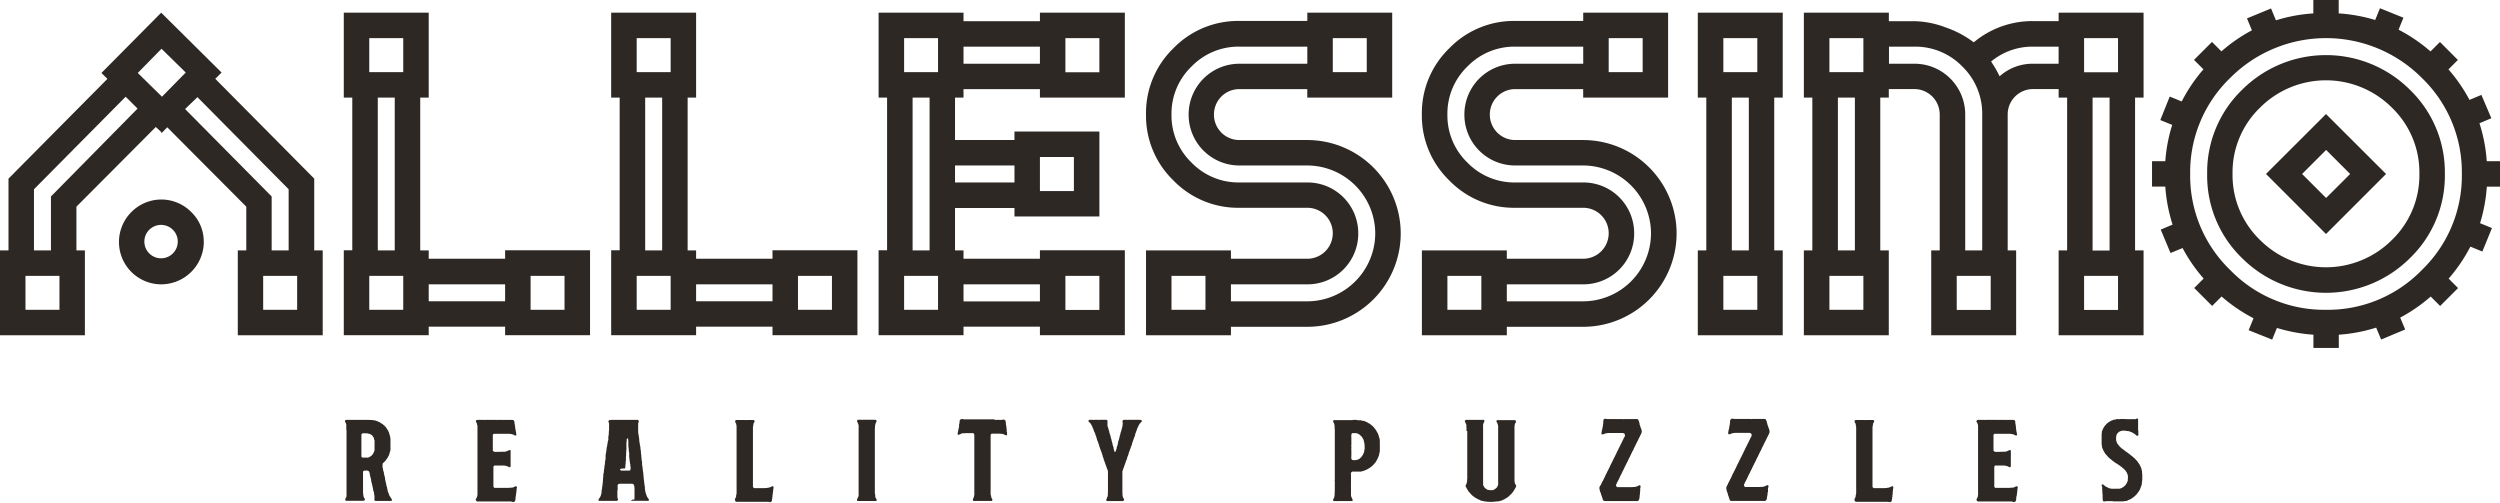 <svg id="Layer_1" data-name="Layer 1" xmlns="http://www.w3.org/2000/svg" viewBox="0 0 794.82 159.78"><defs><style>.cls-1{fill:#2d2824;}</style></defs><path class="cls-1" d="M72.54,24.8l-2,2L102,58.53V81.34h2.7v27h-27v-27h2.7V67.44L55.27,42.21,53.52,44l-.14-.13-.13.13.13-.27-1.75-1.62L26.4,67.44v13.9h2.69v27H2.1v-27H4.8V58.53L36.24,26.82l-1.89-1.89,19-19.16ZM10.2,100.23H21V89.44H10.2Zm2.7-38.32V81.34h5.4V64.2L45.83,36.27l-3.78-3.78Zm54,16.73a13.59,13.59,0,0,1-13.5,13.5,13.46,13.46,0,0,1-9.51-23,13.36,13.36,0,0,1,19,0A13,13,0,0,1,66.88,78.64Zm-21-53.71,7.69,7.56,7.56-7.69-7.7-7.56ZM48,78.64a5.31,5.31,0,1,0,1.55-3.84A5.22,5.22,0,0,0,48,78.64ZM60.94,36.4,88.47,64.2V81.34h5.4V61.91l-29-29.28Zm24.83,63.83h10.8V89.44H85.77Z" transform="translate(-2.1 -1.74)"/><path class="cls-1" d="M138.4,5.77v27h-2.7V81.34h2.7V84h24.29v-2.7h27v27h-27v-2.7H138.4v2.7h-27v-27h2.7V32.76h-2.7v-27Zm-18.9,18.9h10.8V13.87H119.5Zm0,75.56h10.8V89.44H119.5Zm2.71-18.89h5.39V32.76h-5.39ZM138.4,97.53h24.29V92.14H138.4Zm32.39,2.7h10.79V89.44H170.79Z" transform="translate(-2.1 -1.74)"/><path class="cls-1" d="M223.41,5.77v27h-2.69V81.34h2.69V84H247.7v-2.7h27v27h-27v-2.7H223.41v2.7h-27v-27h2.7V32.76h-2.7v-27Zm-18.89,18.9h10.8V13.87h-10.8Zm0,75.56h10.8V89.44h-10.8Zm2.7-18.89h5.4V32.76h-5.4Zm16.19,16.19H247.7V92.14H223.41Zm32.39,2.7h10.8V89.44H255.8Z" transform="translate(-2.1 -1.74)"/><path class="cls-1" d="M308.43,5.77v2.7h24.29V5.77h27v27h-27v-2.7H308.43v2.7h-2.7V46.25h18.9V43.56h27v27h-27v-2.7h-18.9V81.34h2.7V84h24.29v-2.7h27v27h-27v-2.7H308.43v2.7h-27v-27h2.7V32.76h-2.7v-27Zm-18.89,18.9h10.79V13.87H289.54Zm0,75.56h10.79V89.44H289.54Zm2.7-18.89h5.4V32.76h-5.4Zm13.49-21.59h18.9v-5.4h-18.9ZM308.43,22h24.29V16.57H308.43Zm0,75.57h24.29V92.14H308.43Zm24.29-35.08h10.8V51.65h-10.8Zm8.1-37.78h10.8V13.87h-10.8Zm0,75.56h10.8V89.44h-10.8Z" transform="translate(-2.1 -1.74)"/><path class="cls-1" d="M444.72,5.77v27h-27v-2.7H396.15a8.06,8.06,0,0,0-8.1,8.1,8.06,8.06,0,0,0,8.1,8.09h21.58a29.74,29.74,0,0,1,29.7,29.69,29.72,29.72,0,0,1-29.7,29.69H393.45v2.7h-27v-27h27V84h24.28a8.1,8.1,0,1,0,0-16.2H396.15a28.63,28.63,0,0,1-21-8.7,28.6,28.6,0,0,1-8.7-21,28.61,28.61,0,0,1,8.7-21,28.63,28.63,0,0,1,21-8.7h21.58V5.77ZM380.9,22.91a20.75,20.75,0,0,0-6.35,15.25,20.79,20.79,0,0,0,6.35,15.25,20.78,20.78,0,0,0,15.25,6.34h21.58a16.13,16.13,0,0,1,16.2,16.19,16.13,16.13,0,0,1-16.2,16.2H393.45v5.4h24.28a21.68,21.68,0,0,0,21.6-21.6,21.68,21.68,0,0,0-21.6-21.59H396.15A16.13,16.13,0,0,1,380,38.16,16.15,16.15,0,0,1,396.15,22h21.58V16.57H396.15A20.78,20.78,0,0,0,380.9,22.91Zm-6.35,77.32h10.8V89.44h-10.8Zm51.28-75.56h10.8V13.87h-10.8Z" transform="translate(-2.1 -1.74)"/><path class="cls-1" d="M532.44,5.77v27h-27v-2.7H483.86a8.07,8.07,0,0,0-8.1,8.1,8.07,8.07,0,0,0,8.1,8.09h21.59a29.74,29.74,0,0,1,29.69,29.69,29.72,29.72,0,0,1-29.69,29.69H481.16v2.7h-27v-27h27V84h24.29a8.1,8.1,0,1,0,0-16.2H483.86a28.59,28.59,0,0,1-21-8.7,28.57,28.57,0,0,1-8.71-21,28.62,28.62,0,0,1,8.71-21,28.59,28.59,0,0,1,21-8.7h21.59V5.77ZM468.61,22.91a20.78,20.78,0,0,0-6.34,15.25,20.78,20.78,0,0,0,6.34,15.25,20.78,20.78,0,0,0,15.25,6.34h21.59a16.13,16.13,0,0,1,16.2,16.19,16.13,16.13,0,0,1-16.2,16.2H481.16v5.4h24.29A21.66,21.66,0,0,0,527,75.94a21.66,21.66,0,0,0-21.59-21.59H483.86a16.12,16.12,0,0,1-16.19-16.19A16.13,16.13,0,0,1,483.86,22h21.59V16.57H483.86A20.78,20.78,0,0,0,468.61,22.91Zm-6.34,77.32h10.79V89.44H462.27Zm51.28-75.56h10.8V13.87h-10.8Z" transform="translate(-2.1 -1.74)"/><path class="cls-1" d="M568.88,5.77v27h-2.7V81.34h2.7v27h-27v-27h2.7V32.76h-2.7v-27ZM550,24.67h10.8V13.87H550Zm0,75.56h10.8V89.44H550Zm2.7-18.89h5.4V32.76h-5.4Z" transform="translate(-2.1 -1.74)"/><path class="cls-1" d="M602.62,5.77v2.7h8.09a29.65,29.65,0,0,1,10,2,31.7,31.7,0,0,1,8.9,4.73,29,29,0,0,1,18.9-6.75h8.09V5.77h27v27h-2.7V81.34h2.7v27h-27v-27h2.7V32.76h-2.7v-2.7H648.5a8.06,8.06,0,0,0-8.1,8.1V81.34h2.69v27h-27v-27h2.7V38.16a8.07,8.07,0,0,0-8.1-8.1h-8.09v2.7h-2.71V81.34h2.71v27h-27v-27h2.69V32.76h-2.69v-27Zm-18.9,18.9h10.8V13.87h-10.8Zm0,75.56h10.8V89.44h-10.8Zm2.7-18.89h5.4V32.76h-5.4ZM602.62,22h8.09a16.13,16.13,0,0,1,16.19,16.2V81.34h5.4V38.16A20.82,20.82,0,0,0,626,22.91a20.78,20.78,0,0,0-15.25-6.34h-8.09V22Zm21.58,78.27H635V89.44H624.2Zm10.94-78.94A34.55,34.55,0,0,1,637.83,26,15.69,15.69,0,0,1,648.5,22h8.09V16.57H648.5A20.53,20.53,0,0,0,635.14,21.29Zm29.55,3.38h10.79V13.87H664.69Zm0,75.56h10.79V89.44H664.69Zm2.7-18.89h5.4V32.76h-5.4Z" transform="translate(-2.1 -1.74)"/><path class="cls-1" d="M741.6,76.14l19.09-19.09L741.6,38,722.52,57.05ZM734,57.05l7.64-7.64,7.63,7.64-7.64,7.63Z" transform="translate(-2.1 -1.74)"/><path class="cls-1" d="M768.33,30.33a37.79,37.79,0,0,0-53.45,0,36.44,36.44,0,0,0-11.06,26.72,36.41,36.41,0,0,0,11.06,26.72,37.82,37.82,0,0,0,53.45,0,36.41,36.41,0,0,0,11.06-26.72A36.44,36.44,0,0,0,768.33,30.33ZM762.59,78a29.66,29.66,0,0,1-42,0,28.63,28.63,0,0,1-8.7-21,28.59,28.59,0,0,1,8.7-21,29.63,29.63,0,0,1,42,0,28.56,28.56,0,0,1,8.7,21A28.59,28.59,0,0,1,762.59,78Z" transform="translate(-2.1 -1.74)"/><path class="cls-1" d="M796.92,61.08V53h-4.21a50.78,50.78,0,0,0-2.32-12.08l3.78-1.59L791,31.91l-3.78,1.59a50.89,50.89,0,0,0-6.69-9.7l3-3-5.7-5.71-3,3a51,51,0,0,0-10.16-6.91l1.55-3.81-7.47-3L757.24,8.1A51.18,51.18,0,0,0,745.64,6V1.74h-8.07V6A50.68,50.68,0,0,0,725.69,8.2l-1.57-3.78-.21.09v0L720.32,6l-3.65,1.51v0l-.2.08,1.58,3.78a51.27,51.27,0,0,0-9.7,6.7l-3-3-5.71,5.71,3,3A50.31,50.31,0,0,0,695.73,34l-3.81-1.56-3,7.47,3.79,1.54A50.1,50.1,0,0,0,690.51,53h-4.22v8.07h4.22a50.29,50.29,0,0,0,2.32,12.08l-3.78,1.59,3.12,7.44L696,80.6a50.81,50.81,0,0,0,6.7,9.7l-3,3,5.7,5.7,3-3a51,51,0,0,0,10.16,6.92l-1.55,3.8,7.47,3L726,106a51.18,51.18,0,0,0,11.6,2.15v4.21h8.07v-4.21a50.68,50.68,0,0,0,11.88-2.25l1.58,3.78.2-.08h0l3.65-1.53,3.59-1.49v0l.21-.08-1.59-3.78a51.27,51.27,0,0,0,9.7-6.7l3,3,5.7-5.7-3-3a51,51,0,0,0,6.91-10.17l3.81,1.56,3.05-7.47-3.78-1.54a51.16,51.16,0,0,0,2.15-11.61ZM741.6,100.23a41.58,41.58,0,0,1-30.49-12.68,41.58,41.58,0,0,1-12.69-30.5,41.58,41.58,0,0,1,12.69-30.5,43,43,0,0,1,61,0,41.61,41.61,0,0,1,12.68,30.5,41.61,41.61,0,0,1-12.68,30.5A41.63,41.63,0,0,1,741.6,100.23Z" transform="translate(-2.1 -1.74)"/><path class="cls-1" d="M123.71,150.2l.09.26a.53.53,0,0,1,0,.25l.09.26a.59.59,0,0,1,0,.26,2,2,0,0,0,.09.22l.08.25.09.26a.59.59,0,0,0,0,.26l.09.26c0,.13,0,.13,0,.26l.09.26a.93.93,0,0,0,.08.21c0,.13,0,.13.09.26a.59.59,0,0,0,0,.26c0,.13,0,.13,0,.26l.08.25a.59.59,0,0,1,0,.26c0,.13.09.13.13.26s0,.13,0,.26,0,.09.08.21a.48.48,0,0,1,.05.26l.08.26c0,.13,0,.13,0,.26l.09.26.09.25.08.26a.59.59,0,0,0,0,.26.77.77,0,0,1,.09.22.45.45,0,0,1,0,.25l.12.26a.59.59,0,0,1,0,.26c0,.09.09.13.14.22a.61.61,0,0,0,.08.25l.13.26s0,.17,0,.22l.14.26a1,1,0,0,0,.12.21.82.82,0,0,0,.18.22,1,1,0,0,0,.12.21.64.64,0,0,0,.13.26,1.46,1.46,0,0,0,.17.22.28.28,0,0,1,.09.21c0,.09,0,.13,0,.21a.48.48,0,0,1-.17.22.38.38,0,0,1-.22,0H123c-.08,0-.17,0-.25,0s-.18,0-.26,0h-.78c-.09,0-.17,0-.25,0s-.14-.09-.22-.13-.08-.13-.08-.21a.5.5,0,0,1-.05-.26.6.6,0,0,0,.05-.31v-.51a.48.48,0,0,0-.05-.26c0-.08,0-.17,0-.26a2,2,0,0,1-.09-.26c0-.08,0-.17,0-.25a.59.59,0,0,1,0-.26l-.13-.26a2.67,2.67,0,0,1-.09-.26.58.58,0,0,0-.09-.26c0-.08,0-.17,0-.25s0-.13-.08-.22a.48.48,0,0,0,0-.26l-.09-.26a.53.53,0,0,1,0-.25,1.32,1.32,0,0,1-.08-.22l-.09-.26a.59.59,0,0,1,0-.26c0-.12-.09-.08-.09-.21l-.08-.26c0-.13-.05-.13-.09-.26s0-.13,0-.26,0-.08,0-.21l-.08-.26c0-.13,0-.13-.09-.26a.32.32,0,0,0,0-.21l-.09-.26-.09-.26c0-.13,0-.13,0-.26s0-.13-.08-.21,0-.13,0-.26l-.09-.26-.09-.26a.23.23,0,0,0-.13-.21.39.39,0,0,0-.21-.17.57.57,0,0,0-.31-.09c-.08,0-.12,0-.21,0h-.51c-.09,0-.18,0-.22,0l-.26.13c0,.08-.09.12-.13.21a.59.59,0,0,0,0,.26v1.55c0,.13,0,.13,0,.26v.26c0,.17,0,.17,0,.3s0,.12,0,.25,0,.13,0,.26v2.63a.55.55,0,0,0,0,.25v.78a.56.56,0,0,0,.09.3c0,.09,0,.17,0,.26s0,.17,0,.26a2,2,0,0,1,.09.26.61.61,0,0,0,.08.25c0,.09.09.13.13.22l.13.26a.29.29,0,0,1,.09.21.59.59,0,0,1-.09.22s-.08.13-.17.13a.36.36,0,0,1-.21.08h-5.39c-.08,0-.16,0-.21,0a.31.31,0,0,1-.17-.17.51.51,0,0,1,0-.22.55.55,0,0,1,0-.25c.08-.05.08-.14.13-.22l.13-.26a1,1,0,0,0,.12-.21.47.47,0,0,1,0-.26.59.59,0,0,1,0-.26c0-.09,0-.17,0-.26a.68.68,0,0,0,0-.3v-.26c0-.08,0-.17,0-.26v-1.59c0-.13,0-.13,0-.26s0-.13,0-.21V154.2c0-.13,0-.13,0-.26s0-.13,0-.26v-1.8c0-.13,0-.13,0-.26s0-.13,0-.26,0-.13,0-.26,0-.12,0-.25v-.78c0-.13,0-.13,0-.26s0-.13,0-.26,0-.13,0-.25,0-.13,0-.26v-1.81c0-.13,0-.13,0-.26s0-.13,0-.25,0-.13,0-.27v-.25c0-.13,0-.13,0-.26v-1.29c0-.13,0-.13,0-.26s0-.13,0-.26v-2.28c0-.13,0-.13,0-.26s0-.12,0-.25v-2.07c0-.13,0-.13,0-.26v-.56a.61.61,0,0,1-.08-.26v-.51a.59.59,0,0,0,0-.26.56.56,0,0,0,0-.3.57.57,0,0,0,0-.26c0-.09,0-.17,0-.26l-.12-.26s-.09-.12-.09-.21l-.13-.26a.34.34,0,0,1-.08-.22.3.3,0,0,1,.21-.34.36.36,0,0,1,.21-.08H116c.08,0,.17,0,.26,0s.17,0,.25,0h1.29c.09,0,.18,0,.26,0s.18,0,.26,0,.17,0,.26,0a.61.61,0,0,1,.26,0c.08,0,.17,0,.25,0h.26a.61.61,0,0,0,.26,0,.48.48,0,0,0,.26.05c.09,0,.17,0,.26,0s.17,0,.25,0a.47.47,0,0,1,.26.05c.09,0,.18,0,.26,0s.17,0,.26.08.17,0,.26,0a.83.83,0,0,0,.21.08.58.58,0,0,0,.26.09l.26.13a.36.36,0,0,1,.21.09.64.64,0,0,1,.22.13c.08,0,.17,0,.26.08s.13.13.21.17.18.05.22.13a1.42,1.42,0,0,1,.22.13l.25.13a.46.46,0,0,1,.17.17.76.76,0,0,1,.18.18.39.39,0,0,1,.21.17c.09,0,.13.13.18.17a.66.66,0,0,0,.21.17.76.76,0,0,0,.13.21c.08.09.08.18.17.22a1.06,1.06,0,0,0,.13.22,1,1,0,0,0,.13.21,1.05,1.05,0,0,0,.17.22,1.6,1.6,0,0,0,.13.21c0,.09,0,.17.08.26l.14.26a.71.71,0,0,0,.08.21c0,.09,0,.17,0,.26l.13.26a1,1,0,0,0,.09.22v.25a.67.67,0,0,1,.09.26c0,.09,0,.17.08.26a.59.59,0,0,0,0,.26v.26c0,.08,0,.17,0,.25v.52a.59.59,0,0,1,0,.26v1c0,.09,0,.17,0,.26v.26a.47.47,0,0,0,0,.26.55.55,0,0,1,0,.25c0,.09,0,.18,0,.26s0,.13-.09.22v.26l-.13.25a.51.51,0,0,1-.09.26c0,.09,0,.13,0,.22a.61.61,0,0,0-.08.26l-.13.25c-.05,0-.05.13-.09.22s-.12.13-.17.21a.32.32,0,0,1-.09.22,1,1,0,0,1-.12.21.7.7,0,0,0-.13.26c-.09,0-.13.13-.18.17s-.12.13-.17.22a1,1,0,0,1-.13.21.42.42,0,0,1-.21.18,1,1,0,0,1-.17.21.94.94,0,0,0-.18.17.37.37,0,0,0-.17.18.55.55,0,0,0-.17.17.47.47,0,0,0,0,.26.39.39,0,0,0,0,.21h0C123.67,150.07,123.71,150.07,123.71,150.2ZM117,140.26v.26c0,.13,0,.13,0,.26v2.53c0,.13,0,.13,0,.26s0,.13,0,.26v.78c0,.13,0,.13,0,.25s0,.09,0,.22v1.29c0,.13,0,.13,0,.26v.26a.67.67,0,0,0,.18.21.76.76,0,0,0,.21.13,1.81,1.81,0,0,0,.22,0h.26c.12,0,.12,0,.25,0s.21,0,.3,0,.17,0,.26,0,.17,0,.26,0a.5.5,0,0,0,.26-.05.33.33,0,0,0,.21-.08l.26-.13c.09,0,.13-.09.22-.13s.12-.13.21-.17l.21-.13a.49.49,0,0,1,.18-.22.69.69,0,0,1,.13-.21c0-.09.13-.13.17-.22a2.5,2.5,0,0,1,.09-.25,1.08,1.08,0,0,0,.12-.22.67.67,0,0,1,.09-.26.73.73,0,0,1,.09-.26c0-.08,0-.17,0-.25a.61.61,0,0,0,0-.26c0-.09,0-.18,0-.26s0-.17,0-.26v-1c0-.09,0-.17,0-.26a.59.59,0,0,0,0-.26c0-.09,0-.17,0-.26s0-.13,0-.21,0-.17-.08-.26a.73.73,0,0,0-.09-.26c0-.08,0-.13,0-.21a.7.7,0,0,1-.08-.26c0-.09-.13-.13-.17-.22a.58.58,0,0,1-.13-.21.64.64,0,0,1-.13-.22.65.65,0,0,1-.22-.17l-.17-.13a1.05,1.05,0,0,0-.26-.13,1.6,1.6,0,0,0-.21-.13.59.59,0,0,0-.26,0,.36.36,0,0,0-.21-.08c-.09-.05-.18-.05-.26-.09h-.52a.59.59,0,0,0-.26,0c-.13,0-.13-.05-.25-.05s-.14.05-.26.05a.63.63,0,0,0-.27,0l-.16.13a.67.67,0,0,0-.18.21c0,.09,0,.17,0,.26S117,140.13,117,140.26Z" transform="translate(-2.1 -1.74)"/><path class="cls-1" d="M153.55,161s-.09-.13-.13-.17a.86.86,0,0,1-.08-.22c0-.08,0-.17.08-.21l.13-.26a2.53,2.53,0,0,0,.13-.22c0-.08,0-.17.08-.25s.05-.18.05-.26a2.67,2.67,0,0,0,.09-.26c0-.09,0-.17,0-.26s0-.17,0-.3v-.78c0-.08,0-.17,0-.25s0-.17,0-.3,0-.13,0-.26v-1.51c0-.13,0-.13,0-.26s0-.12,0-.25,0-.13,0-.26v-.52c0-.13,0-.13,0-.26v-1.8c0-.13,0-.13,0-.26s0-.13,0-.26v-.26c0-.13,0-.13,0-.26s0-.13,0-.25v-1c0-.13,0-.13,0-.26V149c0-.13,0-.13,0-.26v-.26c0-.13,0-.13,0-.26s0-.13,0-.26,0-.12,0-.25v-.26c0-.13,0-.13,0-.26v-.52c0-.12,0-.12,0-.26s0-.13,0-.25v-.52c0-.13,0-.13,0-.26s0-.13,0-.26v-3c0-.13,0-.13,0-.26v-.51c0-.13,0-.13,0-.26v-.52c0-.13,0-.13,0-.26s0-.13,0-.26v-.77c0-.13,0-.13,0-.26v-1.08a.55.55,0,0,1,0-.25.57.57,0,0,0,0-.26v-.3c0-.09-.05-.18-.05-.26l-.13-.26a.59.59,0,0,0,0-.26,1.6,1.6,0,0,1-.13-.21,1.06,1.06,0,0,0-.13-.22.61.61,0,0,1-.08-.26.71.71,0,0,1,.08-.21l.13-.13a1,1,0,0,1,.21-.09h2.12c.08,0,.16.05.25.05s.17-.05.26-.05H160c.09,0,.18.05.26.05s.17-.05.26-.05H162a.43.43,0,0,1,.25.05c.09,0,.18-.05.26-.05h.52c.09,0,.17.05.26.05s.17-.05.25-.05h.27c.08,0,.17,0,.26,0a.57.57,0,0,0,.25,0,.32.32,0,0,0,.21,0,.47.47,0,0,0,.26,0c.09,0,.18,0,.26,0a.67.67,0,0,1,.26.09.29.29,0,0,1,.17.17,1,1,0,0,1,.13.21c0,.09.05.18.05.26a.61.61,0,0,1,0,.26c0,.09,0,.17.08.26a.48.48,0,0,0,.05.26c0,.08,0,.17,0,.25a.58.58,0,0,0,.09.27.55.55,0,0,0,0,.25.59.59,0,0,0,0,.26,1.65,1.65,0,0,1,.05.21c0,.09,0,.18.08.26s0,.18,0,.26a2.67,2.67,0,0,1,.09.26v.26a.51.51,0,0,1,.09.26.57.57,0,0,1,0,.26c0,.08,0,.17.08.25a.51.51,0,0,1,0,.22s0,.13-.08.13a.7.7,0,0,1-.26.08.86.86,0,0,1-.22-.08.69.69,0,0,0-.21-.13c-.09,0-.18-.09-.22-.09a.61.61,0,0,0-.26-.08.51.51,0,0,0-.25-.09c-.09,0-.18,0-.26,0a2,2,0,0,1-.26-.09,1.81,1.81,0,0,0-.22,0c-.08,0-.16,0-.25,0h-.78c-.08,0-.17,0-.26,0h-.25c-.13,0-.13,0-.26,0h-1.29c-.13,0-.13,0-.26,0s-.13,0-.26,0-.13,0-.26,0h-.77a.59.59,0,0,0-.26,0c-.09,0-.13.09-.21.13a1,1,0,0,0-.14.21.36.36,0,0,0,0,.22v.26c0,.13,0,.13,0,.26v.25c0,.13,0,.13,0,.26v.73c0,.13,0,.13,0,.26s0,.13,0,.26v.52c0,.13,0,.13,0,.25v.48c0,.13,0,.13,0,.26v1c0,.09.13.13.18.17a.55.55,0,0,0,.21.17c.09,0,.17.05.26.05H161c.09,0,.17-.05.25-.05s.18.05.26.05a.5.5,0,0,1,.26-.05h.26c.13,0,.21,0,.3,0s.17,0,.26,0,.17-.05.26-.05.17,0,.26-.08a.58.58,0,0,0,.26-.09.84.84,0,0,0,.21-.13c.09,0,.17,0,.26-.08a.34.34,0,0,1,.22-.09h.21a.67.67,0,0,1,.17.17.61.61,0,0,1,0,.26v.73c0,.09,0,.18,0,.26s0,.17,0,.26v3.31a1.81,1.81,0,0,1,0,.22c0,.09-.13.13-.17.17a1,1,0,0,1-.21.09.37.37,0,0,1-.22-.13,2.67,2.67,0,0,1-.26-.09c-.09,0-.13-.13-.21-.13s-.18,0-.26-.08a.5.5,0,0,0-.26,0,.65.65,0,0,0-.26-.08.48.48,0,0,0-.26-.05.88.88,0,0,1-.3,0c-.09,0-.17,0-.26,0h-.26a.57.57,0,0,0-.26,0H161c-.09,0-.17,0-.3,0s-.13,0-.26,0-.18,0-.3,0h-.3c-.13,0-.13,0-.26,0a.59.59,0,0,0-.26,0,.66.66,0,0,0-.21.17,1,1,0,0,0-.14.22s0,.13,0,.21v.26c0,.13,0,.13,0,.26s0,.13,0,.26V151c0,.13,0,.13,0,.25s0,.18,0,.3v.52c0,.13,0,.13,0,.26s0,.13,0,.26v1.29c0,.13,0,.13,0,.26s0,.13,0,.26,0,.12,0,.25v.26c0,.13,0,.13,0,.26v1.08c0,.08,0,.17,0,.21a1,1,0,0,0,.14.22.83.83,0,0,0,.21.17c.09,0,.17,0,.26,0s.13,0,.26,0h1c.12,0,.12,0,.26,0h.51c.13,0,.13,0,.26,0h.26c.12,0,.12,0,.26,0s.12,0,.25,0,.18,0,.26,0h1c.09,0,.18-.05.26-.05a.61.61,0,0,1,.26,0,.49.49,0,0,1,.22,0,.55.55,0,0,1,.25,0,.58.58,0,0,1,.26-.09,2,2,0,0,0,.26-.09c.08,0,.13-.08.22-.12a1.33,1.33,0,0,1,.21-.09.84.84,0,0,1,.22-.09.34.34,0,0,1,.21.09.5.5,0,0,1,.17.13.2.2,0,0,1,0,.21.65.65,0,0,1-.08.26.59.59,0,0,1,0,.26c0,.09,0,.17,0,.26a2.5,2.5,0,0,1-.09.25c0,.09,0,.18,0,.26s0,.18,0,.26a.54.54,0,0,1-.09.26v.26a.55.55,0,0,0,0,.25.72.72,0,0,0-.09.27c0,.08,0,.17,0,.25a.37.37,0,0,0-.09.22.55.55,0,0,1,0,.25c0,.09,0,.18,0,.26a.61.61,0,0,0,0,.26.54.54,0,0,0-.09.26.67.67,0,0,1-.09.26l-.21.13c-.09,0-.17.13-.26.13h-.26a.53.53,0,0,0-.22-.09.54.54,0,0,1-.25-.09h-.78c-.08,0-.17,0-.26,0s-.16,0-.25,0h-9.26A.49.49,0,0,1,153.55,161Z" transform="translate(-2.1 -1.74)"/><path class="cls-1" d="M197.38,135.23h7.27a.53.53,0,0,1,.25,0,.59.59,0,0,1,.18.17.75.75,0,0,1,.08.22c0,.08,0,.17,0,.21s0,.17-.08.26a.67.67,0,0,1-.09.26v.26c0,.08,0,.17,0,.25v.52a.48.48,0,0,0,0,.26v.3a.61.61,0,0,0,0,.26c0,.08,0,.17,0,.26a.55.55,0,0,1,0,.25c0,.09,0,.17,0,.26a.59.59,0,0,1,0,.26c.05.09,0,.13.05.26s0,.13,0,.21,0,.13.09.26a9474629816184.4,9474629816184.4,0,0,1,.08.52.48.48,0,0,0,.05.26.53.53,0,0,1,0,.25,1894925963243.65,1894925963243.65,0,0,1,.08.52c0,.13,0,.13,0,.26s0,.13,0,.26a1.33,1.33,0,0,1,.09.21v.26l.08.26a.59.59,0,0,0,0,.26c0,.12.05.12.05.25l.09.26c0,.13-.05.13,0,.26l.08.26a.59.59,0,0,0,0,.26v.26a1.89,1.89,0,0,0,.09.21.59.59,0,0,0,0,.26.48.48,0,0,0,.05.26c0,.13,0,.13,0,.26a.57.57,0,0,1,0,.25.48.48,0,0,1,.05.26.59.59,0,0,1,0,.26l.09.26a.59.59,0,0,0,0,.26.53.53,0,0,0,0,.25c0,.13,0,.09.05.22a.59.59,0,0,1,0,.26c0,.13,0,.13,0,.26l.09.25v.26c0,.13.09.13.09.26s0,.13,0,.26,0,.13,0,.26a.53.53,0,0,0,0,.25c0,.13,0,.13,0,.26s0,.13.05.22l.09.26v.25a.59.59,0,0,1,0,.26l.08.26a.59.59,0,0,0,0,.26c0,.13.05.13.05.26a.57.57,0,0,1,0,.25l.09.26v.26a.36.36,0,0,1,0,.22l.09.25a.59.59,0,0,0,0,.26.59.59,0,0,1,0,.26c0,.13,0,.13,0,.26l.09.26a.59.59,0,0,0,0,.26c0,.13,0,.13,0,.26l.08.25c0,.09,0,.09,0,.22s0,.13.05.26a.59.59,0,0,0,0,.26c0,.12.05.12.05.25a.59.59,0,0,1,0,.26l.08.26v.26l.09.26c0,.12,0,.12,0,.25a.3.3,0,0,1,0,.22c0,.13,0,.17,0,.26a.7.7,0,0,0,.08.26v.25a.67.67,0,0,0,.09.26v.26a2.67,2.67,0,0,0,.09.26.46.46,0,0,1,.08.21.54.54,0,0,1,.09.26c0,.09,0,.17.08.26s.09.13.09.22l.13.25a1.83,1.83,0,0,1,.13.22c0,.08.09.13.13.21l.17.18a.81.81,0,0,1,.09.21.3.3,0,0,1,0,.26c0,.08-.09.13-.13.17a.36.36,0,0,1-.22,0c-.09,0-.17.05-.25.05s-.18-.05-.26-.05h-4.57a1.65,1.65,0,0,0-.21.05A.67.67,0,0,1,204,161a.31.31,0,0,1-.17-.17.3.3,0,0,1-.08-.22c0-.08,0-.17,0-.21a.61.61,0,0,1,.08-.26.59.59,0,0,0,0-.26c0-.08,0-.17,0-.26v-.25c0-.09,0-.18,0-.26v-.26c0-.09,0-.17,0-.26v-.26c0-.08,0-.17,0-.26a.66.66,0,0,1,0-.3,1.6,1.6,0,0,1,0-.25.53.53,0,0,1,0-.26.51.51,0,0,0,0-.22.48.48,0,0,0-.05-.26.32.32,0,0,0,0-.21v-.26c-.05-.13-.09-.13-.09-.22s-.09-.21-.13-.3a.84.84,0,0,0-.22-.17.6.6,0,0,0-.3-.08h-1.24c-.13,0-.13,0-.26,0s-.09,0-.22,0-.12,0-.26,0-.12,0-.25,0-.13,0-.26,0h-.26c-.08,0-.08,0-.22,0h-1a.7.7,0,0,0-.26.08c-.08,0-.21.09-.25.17a.56.56,0,0,0-.09.3.36.36,0,0,0,0,.22.59.59,0,0,0,0,.26c0,.08,0,.13,0,.21s0,.13,0,.26a.51.51,0,0,0,0,.22.47.47,0,0,0,0,.26,2.5,2.5,0,0,1-.09.25V158a.91.91,0,0,0,0,.3v.26a.59.59,0,0,1,0,.26v.52c0,.08,0,.17,0,.25v.26a2.67,2.67,0,0,0,.09.26c0,.08,0,.17.09.26s0,.13,0,.21,0,.13-.09.22l-.17.17a.61.61,0,0,1-.26,0h-4.82a2,2,0,0,1-.21,0c-.09,0-.18,0-.26,0s-.18,0-.22,0a.18.18,0,0,1-.12-.17.24.24,0,0,1,0-.26.33.33,0,0,1,.08-.17c.08-.09.08-.18.17-.22a1.83,1.83,0,0,1,.13-.22.69.69,0,0,1,.13-.21l.13-.26c0-.08,0-.12.09-.21s0-.17.08-.26a.59.59,0,0,0,0-.26l.14-.21a.59.59,0,0,1,0-.26c0-.09,0-.17,0-.26a.59.59,0,0,0,0-.26c0-.08,0-.17.09-.26v-.25a.77.77,0,0,1,.09-.22c0-.13,0-.17,0-.26s0-.13,0-.26l.08-.25a.48.48,0,0,1,.05-.26.59.59,0,0,1,0-.26v-.26l.09-.26c0-.12,0-.12,0-.25s0-.13,0-.26a.48.48,0,0,1,.05-.26c0-.09,0-.13,0-.22a.53.53,0,0,0,0-.25.48.48,0,0,0,0-.26l.09-.26a.59.59,0,0,1,0-.26c0-.13,0-.13,0-.26s0-.13,0-.26l.09-.25c0-.13-.05-.13,0-.26s0-.13.09-.22v-.3a.35.35,0,0,0,0-.21l.08-.26a.59.59,0,0,1,0-.26c0-.13,0-.13.09-.26v-.26a.47.47,0,0,0,0-.25,2368657454003.87,2368657454003.87,0,0,0,.08-.52.77.77,0,0,1,.09-.22.53.53,0,0,1,0-.25c0-.13,0-.13,0-.26a.48.48,0,0,0,.05-.26c0-.13,0-.13,0-.26l.09-.26c0-.13-.05-.13,0-.25l.08-.26c0-.13,0-.13,0-.26a.48.48,0,0,1,0-.26.59.59,0,0,1,0-.26.41.41,0,0,1,0-.21.59.59,0,0,0,0-.26l.08-.26v-.26l.09-.25v-.26c0-.13.09-.13.09-.26a.59.59,0,0,0,0-.26c0-.13,0-.13,0-.26a1.89,1.89,0,0,1,.09-.21c0-.13,0-.18,0-.26s0-.13.08-.26,0-.13.05-.26,0-.13,0-.26.08-.13.08-.26a.43.43,0,0,0,.05-.25,18949259632238.53,18949259632238.53,0,0,1,.08-.52,1,1,0,0,1,.13-.47.48.48,0,0,1,.05-.26.59.59,0,0,0,0-.26c0-.13,0-.13,0-.26a.59.59,0,0,1,0-.26c0-.12,0-.12,0-.25a.48.48,0,0,0,.05-.26l.09-.26a.59.59,0,0,1,0-.26v-.26a.45.45,0,0,0,0-.21.59.59,0,0,0,0-.26,2.67,2.67,0,0,1,.09-.26.61.61,0,0,1,0-.26.45.45,0,0,1,0-.25V138c0-.13,0-.22,0-.3v-.26c0-.09,0-.17,0-.26v-.26a.59.59,0,0,0,0-.26.55.55,0,0,0,0-.25.62.62,0,0,0-.09-.26.67.67,0,0,0-.09-.26.21.21,0,0,1,0-.22.26.26,0,0,1,.09-.21.63.63,0,0,1,.17-.13c.09,0,.13-.09.22-.09h.26Zm1.85,15.7c0,.09.08.13.12.22s.14.17.22.21.17,0,.3,0,.13,0,.26,0h1.55c.13,0,.13,0,.25,0a.71.71,0,0,0,.31,0s.13-.09.17-.17a.65.65,0,0,0,.17-.22v-.3c0-.13,0-.13,0-.26a.59.59,0,0,0,0-.26c0-.12,0-.12-.09-.25s.05-.13,0-.26a.59.59,0,0,0,0-.26c0-.13-.05-.13-.09-.26v-.26l-.09-.26a.53.53,0,0,0,0-.25,3158209938683,3158209938683,0,0,0-.08-.52v-.3l-.09-.26a.48.48,0,0,0,0-.26.57.57,0,0,1,0-.25.61.61,0,0,1,0-.27c0-.12,0-.12,0-.25a.59.59,0,0,0,0-.26v-.26a.48.48,0,0,1-.05-.26c0-.13,0-.13-.09-.26s.05-.12,0-.25,0-.13,0-.26,0-.13,0-.26l-.08-.26a.59.59,0,0,0,0-.26.47.47,0,0,0-.05-.25v-.26a.59.59,0,0,1,0-.26c0-.13,0-.13,0-.26s0-.13,0-.26a.59.59,0,0,0,0-.26c0-.13,0-.13,0-.25v-.26a.48.48,0,0,1-.05-.26.59.59,0,0,1,0-.26c0-.08-.13-.21-.22-.21s-.17.13-.21.21-.05.13-.05.26a.59.59,0,0,0,0,.26c0,.13,0,.13,0,.26l-.08.25a.59.59,0,0,1,0,.26v.26a.48.48,0,0,0,0,.26.59.59,0,0,0,0,.26c0,.13,0,.13,0,.26a.57.57,0,0,0,0,.25c0,.13,0,.13,0,.26v.26c0,.13,0,.13,0,.26s-.05.13-.05.26a.57.57,0,0,0,0,.25.59.59,0,0,0,0,.26.48.48,0,0,1-.05.26v.26a.59.59,0,0,0,0,.26c0,.13,0,.13,0,.25a.5.5,0,0,1-.05.27c0,.12,0,.12,0,.25a.59.59,0,0,0,0,.26.88.88,0,0,0,0,.3.48.48,0,0,0,0,.26.59.59,0,0,0,0,.26l-.09.26a.57.57,0,0,1,0,.25c0,.13,0,.13,0,.26s0,.13,0,.26,0,.13-.05.26,0,.13,0,.26a.48.48,0,0,0-.05.26.57.57,0,0,0,0,.25,2707037090294.65,2707037090294.65,0,0,1-.08.52C199.18,150.71,199.23,150.85,199.23,150.93Z" transform="translate(-2.1 -1.74)"/><path class="cls-1" d="M235.9,161a1.92,1.92,0,0,1-.13-.17.53.53,0,0,1,0-.22.55.55,0,0,1,0-.25c0-.05.08-.14.13-.22a1.83,1.83,0,0,1,.13-.22c0-.08.08-.17.08-.25a.5.5,0,0,0,0-.26.54.54,0,0,1,.09-.26v-.26a.66.66,0,0,0,.08-.3c0-.09,0-.17,0-.26s0-.17,0-.26v-.26c0-.08,0-.17,0-.25a.68.68,0,0,0,0-.3v-1c0-.13,0-.13,0-.21s0-.13,0-.26v-.26c0-.13,0-.13,0-.26s0-.12,0-.25v-.26c0-.13,0-.13,0-.26v-.26c0-.13,0-.13,0-.26v-1c0-.13,0-.13,0-.26s0-.13,0-.26v-1.81c0-.12,0-.12,0-.25v-.26c0-.13,0-.13,0-.26s0-.13,0-.26,0-.13,0-.26,0-.12,0-.25,0-.13,0-.26V147c0-.13,0-.13,0-.26s0-.12,0-.26v-1c0-.13,0-.13,0-.26s0-.13,0-.25v-.78c0-.13,0-.13,0-.26v-.25c0-.13,0-.13,0-.26v-.26c0-.13,0-.13,0-.26s0-.13,0-.21v-.26c0-.13,0-.13,0-.26s0-.13,0-.26v-.26c0-.13,0-.13,0-.25s0-.13,0-.26v-1.55c0-.13,0-.13,0-.26s0-.13,0-.26v-.82c0-.08,0-.17,0-.26a.55.55,0,0,1,0-.25v-.3c0-.09,0-.18,0-.26a2,2,0,0,0-.09-.26c0-.09,0-.17,0-.26s0-.17-.08-.26-.09-.13-.13-.21a1.83,1.83,0,0,0-.13-.22.57.57,0,0,1,0-.26s0-.13,0-.21a.46.46,0,0,1,.17-.17.41.41,0,0,1,.21-.05H239c.08,0,.16.05.25.05s.17-.05.26-.05h2.07a1.65,1.65,0,0,1,.21.05.29.29,0,0,1,.17.17.39.39,0,0,1,.05.21.34.34,0,0,1-.09.22l-.13.26a1,1,0,0,0-.13.21c0,.09,0,.17,0,.26a2.67,2.67,0,0,1-.09.26c0,.08,0,.17,0,.26a1.34,1.34,0,0,1-.09.3v.26c0,.08,0,.17,0,.25v.78c0,.13,0,.21,0,.3s0,.13,0,.26v1.55c0,.13,0,.13,0,.26s0,.13,0,.26,0,.12,0,.25v.26c0,.09,0,.09,0,.21v.52c0,.13,0,.13,0,.26s0,.13,0,.26v.52c0,.12,0,.12,0,.25s0,.13,0,.26v.52c0,.13,0,.13,0,.26v.51c0,.13,0,.13,0,.26v.52c0,.12,0,.12,0,.25s0,.14,0,.26v1.55c0,.13,0,.13,0,.26s0,.13,0,.26v.77c0,.13,0,.13,0,.26v.26c0,.13,0,.13,0,.26v.25c0,.13,0,.13,0,.27v.25c0,.13,0,.13,0,.26v.52c0,.13,0,.13,0,.26s0,.12,0,.25,0,.13,0,.26,0,.13,0,.26v.52c0,.12,0,.12,0,.25v.52c0,.13,0,.13,0,.26v2.06l.17.18a1.09,1.09,0,0,0,.22.17c.08,0,.17,0,.26,0s.12,0,.26,0,.08,0,.21,0h1c.13,0,.13,0,.26,0s.09,0,.22,0,.12,0,.26,0,.16,0,.25,0H245c.08,0,.17,0,.26,0s.17-.05.26-.05H246a.7.7,0,0,1,.26-.08s.13,0,.22,0a1.84,1.84,0,0,1,.25-.09.54.54,0,0,0,.26-.09c.09,0,.13-.08.22-.08a1,1,0,0,0,.21-.13.67.67,0,0,1,.26-.09.39.39,0,0,1,.21.05,1.92,1.92,0,0,1,.13.17c0,.08.05.17,0,.21s0,.17,0,.26a.67.67,0,0,0-.09.26.59.59,0,0,0,0,.26.57.57,0,0,0,0,.26,2.5,2.5,0,0,1-.09.25.57.57,0,0,1,0,.26c0,.09-.05.18-.05.26a.59.59,0,0,0,0,.26c0,.08,0,.17-.08.26s0,.17,0,.26a1.65,1.65,0,0,1,0,.21,2.67,2.67,0,0,1-.09.26.55.55,0,0,1,0,.25c0,.09,0,.18,0,.26a.73.73,0,0,0-.09.26c0,.09,0,.17,0,.26a2.67,2.67,0,0,1-.09.26,1,1,0,0,1-.21.17.37.37,0,0,1-.26.09.5.5,0,0,1-.26,0c-.08,0-.12,0-.21-.08a.47.47,0,0,1-.26,0c-.09,0-.18,0-.26,0s-.17,0-.26,0H244s-.13,0-.21,0h-7.71A.49.49,0,0,1,235.9,161Z" transform="translate(-2.1 -1.74)"/><path class="cls-1" d="M274.73,161a.35.35,0,0,1-.17-.17.53.53,0,0,1,0-.22.29.29,0,0,1,.09-.21l.12-.26s0-.17.09-.26a.34.34,0,0,0,.09-.21l.13-.26a.59.59,0,0,1,0-.26v-.26c0-.09,0-.21,0-.3v-.26c0-.08,0-.17,0-.26v-1.33c0-.13,0-.13,0-.26v-.73c0-.13,0-.13,0-.26s0-.13,0-.26V155c0-.13,0-.13,0-.26s0-.13,0-.26v-.26c0-.13,0-.13,0-.26v-.51c0-.13,0-.13,0-.26s0-.13,0-.26,0-.13,0-.26,0-.13,0-.26,0-.13,0-.25,0-.13,0-.26,0-.13,0-.26v-.52c0-.13,0-.13,0-.25v-.52c0-.13,0-.13,0-.26v-.26c0-.13,0-.13,0-.26s0-.13,0-.26V149c0-.13,0-.13,0-.26v-.26c0-.13,0-.13,0-.26s0-.13,0-.26,0-.12,0-.25,0-.13,0-.26,0-.13,0-.26,0-.13,0-.26v-.26c0-.12,0-.12,0-.26s0-.13,0-.25,0-.13,0-.26,0-.13,0-.26,0-.13,0-.26v-.26c0-.13,0-.13,0-.25s0-.13,0-.26,0-.13,0-.26,0-.13,0-.26,0-.13,0-.26v-.25c0-.13,0-.13,0-.26s0-.13,0-.26,0-.13,0-.26v-2.28c0-.13,0-.13,0-.26v-.52c0-.12,0-.12,0-.25s0-.13,0-.26v-1.34a.55.55,0,0,1,0-.25.57.57,0,0,0,0-.26.66.66,0,0,0,0-.3.47.47,0,0,0-.05-.26.54.54,0,0,0-.09-.26.42.42,0,0,0-.08-.21,2,2,0,0,0-.09-.26l-.13-.26a.34.34,0,0,1-.08-.22.71.71,0,0,1,.08-.21s.09-.13.13-.17.13-.05.22-.05h1c.09,0,.17.05.26.05s.17-.05.25-.05h3.36c.09,0,.18.05.26.05s.18-.05.26-.05.13.05.22.09.08.09.12.13a.39.39,0,0,1,.05.21.47.47,0,0,1-.05.26,1.08,1.08,0,0,0-.12.22,2,2,0,0,0-.09.26,1.48,1.48,0,0,0-.13.21.59.59,0,0,1,0,.26.58.58,0,0,1-.09.26v.3a.57.57,0,0,0,0,.26c0,.08-.05.17-.05.25v.26c0,.09,0,.18,0,.26s0,.17,0,.26v.3c0,.13,0,.13,0,.26s0,.13,0,.26v.25c0,.13,0,.13,0,.26s0,.13,0,.26,0,.13,0,.26v.26c0,.13,0,.13,0,.26s0,.13,0,.26,0,.12,0,.21,0,.13,0,.26v.25c0,.13,0,.13,0,.26s0,.13,0,.26v.26c0,.13,0,.13,0,.26s0,.13,0,.26,0,.13,0,.26v.51c0,.13,0,.13,0,.26v.52c0,.12,0,.12,0,.25s0,.13,0,.26v.26c0,.13,0,.13,0,.26s0,.13,0,.26v.51c0,.13,0,.13,0,.26s0,.13,0,.26,0,.13,0,.26,0,.13,0,.26v.51c0,.13,0,.13,0,.26v.26c0,.13,0,.13,0,.26v.77c0,.13,0,.13,0,.26v1.55c0,.13,0,.13,0,.26s0,.13,0,.26v.25c0,.13,0,.13,0,.26v.26c0,.13,0,.13,0,.26s0,.13,0,.26v.25c0,.13,0,.13,0,.26v.26c0,.13,0,.13,0,.26s0,.13,0,.26V155c0,.13,0,.13,0,.21s0,.13,0,.26,0,.13,0,.26v.51c0,.13,0,.13,0,.26v.26c0,.13,0,.13,0,.26v.56c0,.08,0,.17,0,.25v.78c.05.13.05.21.09.3s.05.17.05.26a.59.59,0,0,0,0,.26.55.55,0,0,0,0,.25c0,.09,0,.18.08.26s.09.13.14.22a1,1,0,0,0,.12.21c.05.09.05.18.09.26a1.81,1.81,0,0,0,0,.22.46.46,0,0,1-.17.17.38.38,0,0,1-.22,0h-.26c-.08,0-.17,0-.26,0s-.17,0-.25,0H275A.36.36,0,0,1,274.73,161Z" transform="translate(-2.1 -1.74)"/><path class="cls-1" d="M318.26,135.23h1c.08,0,.17,0,.25,0s.18,0,.26,0H320a.5.5,0,0,0,.26,0c.08,0,.17,0,.26,0h.25a.73.73,0,0,1,.26-.09.61.61,0,0,1,.26,0,1.06,1.06,0,0,1,.22.13,1,1,0,0,1,.21.13.62.62,0,0,1,.09.26.55.55,0,0,1,0,.25c.05.09.05.18.09.26s0,.18,0,.26,0,.17,0,.26a.62.62,0,0,1,.09.26c0,.08,0,.17,0,.26a1.89,1.89,0,0,1,.09.21.59.59,0,0,0,0,.26c0,.08,0,.17,0,.26a2.5,2.5,0,0,0,.09.25.57.57,0,0,0,0,.26.47.47,0,0,0,0,.26c0,.09,0,.17,0,.26s0,.17.09.26,0,.17,0,.26,0,.17,0,.25a.22.22,0,0,1,0,.22s0,.13-.13.17-.13,0-.22,0a.36.36,0,0,1-.21-.08l-.25-.13c-.05,0-.14,0-.22-.09s-.17,0-.26-.08-.13,0-.21-.09a.57.57,0,0,1-.26,0c-.09,0-.18,0-.26,0s-.17-.05-.26-.05a.59.59,0,0,1-.26,0h-.77a.59.59,0,0,1-.26,0h-.51c-.14,0-.14,0-.26,0s-.13,0-.27,0-.21,0-.25,0a.77.77,0,0,0-.21.17.84.84,0,0,0-.14.22.38.38,0,0,0,0,.21c0,.13,0,.13,0,.26v.52c0,.12,0,.12,0,.25v.26c0,.13,0,.13,0,.26s0,.13,0,.26,0,.13,0,.26v.25c0,.13,0,.13,0,.26s0,.13,0,.26,0,.13,0,.26v1c0,.13,0,.13,0,.26v.77c0,.13,0,.13,0,.26v1c0,.14,0,.14,0,.27V147c0,.13,0,.13,0,.26s0,.13,0,.26,0,.13,0,.26v.51c0,.13,0,.13,0,.26s0,.13,0,.26,0,.13,0,.26,0,.13,0,.26v.51c0,.13,0,.13,0,.26s0,.13,0,.26v.52c0,.13,0,.13,0,.25s0,.13,0,.26,0,.13,0,.26v1c0,.13,0,.13,0,.26v.26c0,.13,0,.13,0,.26s0,.13,0,.25v.52c0,.13,0,.13,0,.26v.26c0,.08,0,.08,0,.21s0,.13,0,.26,0,.13,0,.26v.26c0,.13,0,.13,0,.25s0,.13,0,.26,0,.13,0,.26,0,.13,0,.26V157c0,.13,0,.13,0,.26v.3c0,.08,0,.17,0,.26v.51c0,.09,0,.18,0,.26v.3c0,.09.05.17.05.26a.67.67,0,0,1,.09.26c0,.09,0,.17.08.26a.55.55,0,0,0,0,.25c0,.09.09.13.13.22s.09.17.13.22a.63.63,0,0,1,.09.25,1.88,1.88,0,0,0-.05.22s-.08.13-.16.17a.38.38,0,0,1-.22,0h-5.42a.43.43,0,0,1-.22,0,1.92,1.92,0,0,0-.13-.17.51.51,0,0,1,0-.22c0-.08,0-.17,0-.21l.13-.26c0-.09.09-.13.13-.22a.51.51,0,0,1,.09-.25.59.59,0,0,1,0-.26c0-.09.09-.17.09-.26v-.26a.66.66,0,0,0,0-.3.57.57,0,0,0,0-.26c0-.08,0-.17,0-.26s0-.17,0-.25,0-.18,0-.26,0-.17,0-.3,0-.13,0-.26v-.52c0-.13,0-.13,0-.26s0-.13,0-.26v-.72c0-.13,0-.13,0-.26v-.26c0-.13,0-.13,0-.26s0-.13,0-.26v-.26c0-.13,0-.13,0-.26v-.25c0-.13,0-.13,0-.26s0-.13,0-.26,0-.13,0-.26,0-.13,0-.26v-.25c0-.13,0-.13,0-.26s0-.13,0-.26,0-.13,0-.26,0-.13,0-.26,0-.12,0-.25v-.26c0-.13,0-.13,0-.26v-.26c0-.13,0-.13,0-.26s0-.13,0-.26V149c0-.13,0-.13,0-.26s0-.13,0-.26,0-.13,0-.26v-1.54c0-.13,0-.13,0-.27v-2.32c0-.13,0-.13,0-.26s0-.12,0-.25v-1.3c0-.13,0-.13,0-.25s0-.13,0-.26v-.52c0-.13,0-.13,0-.26s0-.13,0-.25V140a.42.42,0,0,0-.08-.21.23.23,0,0,0-.13-.22.25.25,0,0,0-.22-.13.32.32,0,0,0-.21,0h-.3c-.13,0-.13,0-.26,0s-.13,0-.26,0-.17,0-.26,0-.17,0-.26,0h-.25a.59.59,0,0,1-.26,0c-.09,0-.18,0-.26,0a.5.5,0,0,0-.26.05h-.26c-.08,0-.17,0-.25,0s-.13,0-.22,0-.17,0-.26.09-.17,0-.26.08a1.48,1.48,0,0,1-.21.13c-.09,0-.17,0-.22.09a.61.61,0,0,1-.26.08.49.49,0,0,1-.21,0s-.09-.13-.13-.17v-.22c0-.08,0-.17,0-.25a.58.58,0,0,0,.09-.26c0-.09.05-.18.05-.26s0-.17.08-.26v-.26c0-.08,0-.17.08-.26s.05-.17.05-.25a2,2,0,0,1,.09-.26c0-.09,0-.13,0-.22s0-.17,0-.25,0-.18,0-.26.05-.18.09-.26,0-.17,0-.26a2,2,0,0,0,.09-.26.61.61,0,0,1,0-.26c0-.08,0-.17,0-.25a.86.86,0,0,1,.12-.22.37.37,0,0,1,.18-.17l.26-.13c.08,0,.17,0,.25,0a.3.3,0,0,0,.22,0,.7.7,0,0,1,.26.08h.26c.08,0,.16,0,.25,0h.52c.08,0,.17,0,.26,0H311c.08,0,.17,0,.25,0h4.13c.13,0,.13,0,.27,0s.12,0,.25,0h2.37Z" transform="translate(-2.1 -1.74)"/><path class="cls-1" d="M354,161l-.13-.13a.67.67,0,0,1-.09-.22.29.29,0,0,1,.09-.21l.13-.26c0-.09,0-.17.08-.26s0-.13.09-.21l.13-.26a.59.59,0,0,1,0-.26v-.26a.78.78,0,0,0,0-.3.48.48,0,0,1,.05-.26v-.77c0-.09,0-.17,0-.3s0-.13,0-.26,0-.13,0-.26v-1c0-.13,0-.13,0-.26v-.26c0-.13,0-.13,0-.26s0-.13,0-.26v-.47c0-.13,0-.13,0-.26v-.26c0-.13,0-.13,0-.25s0-.13,0-.26v-.52c0-.13,0-.13,0-.26s0-.13,0-.25,0-.13,0-.26,0-.13,0-.26,0-.17,0-.26-.09-.13-.13-.26a1.61,1.61,0,0,1-.09-.21c0-.13,0-.13-.09-.26l-.08-.26a1.56,1.56,0,0,1-.08-.21l-.09-.26-.09-.26a1.32,1.32,0,0,1-.08-.22l-.09-.25a.77.77,0,0,0-.09-.22l-.08-.26-.09-.26a.93.93,0,0,0-.08-.21c-.05-.13-.09-.13-.14-.26s0-.13,0-.26l-.12-.21c-.05-.13,0-.13-.05-.26a.77.77,0,0,0-.09-.22c0-.12-.08-.12-.12-.25s0-.13,0-.26-.09-.09-.14-.22,0-.13,0-.26-.09-.12-.13-.21l-.08-.26-.09-.26c-.05-.13,0-.13-.09-.26a.93.93,0,0,1-.08-.21l-.09-.26a.6.6,0,0,0-.09-.21l-.08-.26-.08-.26c-.05-.13-.09-.09-.14-.21s0-.13,0-.26l-.08-.26a.77.77,0,0,1-.09-.22l-.09-.25-.09-.26a1.32,1.32,0,0,1-.08-.22l-.08-.26a.36.36,0,0,0-.14-.21l-.08-.26c0-.13,0-.13,0-.26s-.09-.08-.13-.21l-.09-.26c0-.13,0-.13,0-.26s-.09-.08-.13-.21l-.09-.26a1.32,1.32,0,0,0-.08-.22c0-.13,0-.13-.09-.26l-.08-.25A.77.77,0,0,1,350,139a.54.54,0,0,1-.09-.26,1,1,0,0,1-.12-.21.48.48,0,0,0-.05-.26c0-.09-.09-.13-.09-.22a1,1,0,0,0-.12-.21,2.67,2.67,0,0,1-.09-.26.28.28,0,0,0-.09-.21.33.33,0,0,0-.13-.22.7.7,0,0,0-.08-.26,1,1,0,0,1-.13-.21.75.75,0,0,1-.13-.22l-.17-.17a.83.83,0,0,0-.17-.21,2,2,0,0,0-.18-.13.47.47,0,0,1-.17-.22.59.59,0,0,1,0-.26.22.22,0,0,1,.18-.21c0-.05.13-.05.25-.05h1c.09,0,.17.05.25.05s.22-.05.31-.05h1c.09,0,.17.05.26.05s.17-.05.26-.05h2.15a.78.78,0,0,1,.25.13.31.31,0,0,1,.09.26.59.59,0,0,1,0,.26.72.72,0,0,1,0,.3c0,.09,0,.17,0,.26v.26a.55.55,0,0,0,0,.25c0,.09.05.18.05.26s0,.18.08.26a.54.54,0,0,0,.09.26.7.7,0,0,0,.08.26c0,.08.05.17.05.26s0,.17.08.25a.62.62,0,0,0,.09.26.65.65,0,0,0,.08.26.48.48,0,0,1,0,.26,1.33,1.33,0,0,0,.09.21l.08.26.08.26.09.26.09.26c0,.08,0,.13,0,.21l.08.26.09.26.09.26c0,.13,0,.13,0,.25s.09.13.13.22a.59.59,0,0,0,0,.26l.09.26.09.25a.59.59,0,0,1,0,.26l.08.26.09.26a1.61,1.61,0,0,0,.09.21c0,.13,0,.13.08.26s0,.13,0,.26a.48.48,0,0,1,.05.26c0,.13.09.13.13.26s0,.13,0,.25a.77.77,0,0,0,.09.22.22.22,0,0,0,.22.17.17.17,0,0,0,.16-.17l.09-.22.09-.25.08-.26.09-.26c0-.13,0-.13,0-.26l.09-.26a.93.93,0,0,0,.08-.21l.09-.26.09-.26c0-.13,0-.13,0-.26l.09-.25a.59.59,0,0,0,0-.26c0-.13.08-.09.08-.22s.09-.13.09-.26l.09-.25.08-.26a.59.59,0,0,0,0-.26c.05-.13.09-.09.14-.22s0-.12,0-.25l.08-.26.09-.26.09-.26c0-.13,0-.13,0-.26s.09-.08.09-.21l.08-.26a2.67,2.67,0,0,1,.09-.26.58.58,0,0,1,.09-.26.61.61,0,0,1,.08-.25c0-.09,0-.18,0-.26a.73.73,0,0,0,.09-.26.67.67,0,0,0,.09-.26,1184328727025.5,1184328727025.5,0,0,1,.08-.52.55.55,0,0,0,0-.25.5.5,0,0,0,.05-.26v-.26a.5.5,0,0,0-.09-.26v-.3c0-.09.09-.17.17-.21a.36.36,0,0,1,.22-.13.47.47,0,0,1,.26-.05h.81c.09,0,.18.05.26.05s.18-.05.26-.05h3.44c.09,0,.18.05.26.05s.22-.05.26,0a.44.44,0,0,1,.17.21.24.24,0,0,1,0,.26c0,.09,0,.17-.13.22a.35.35,0,0,0-.17.17.29.29,0,0,0-.17.17c-.09,0-.13.13-.17.17a1,1,0,0,1-.14.22l-.12.25a1.42,1.42,0,0,0-.13.22,1,1,0,0,1-.09.22c0,.08-.08.12-.12.21a.32.32,0,0,1-.09.21.58.58,0,0,0-.09.26.86.86,0,0,0-.08.22,2.67,2.67,0,0,0-.09.26c0,.08-.09.13-.09.21a.65.65,0,0,0-.08.26,2,2,0,0,0-.09.22c0,.13-.08.13-.13.25s0,.13,0,.26-.09.09-.13.22,0,.13,0,.26l-.09.25c0,.09-.09.09-.13.22l-.08.26a.6.6,0,0,0-.09.21l-.09.26-.08.26a1.89,1.89,0,0,0-.09.21l-.08.26-.09.22-.09.26-.08.25c0,.09,0,.13,0,.26s-.09.09-.14.22l-.08.26a1.61,1.61,0,0,0-.09.21l-.08.26-.09.26a1.61,1.61,0,0,0-.09.21l-.08.26a.6.6,0,0,1-.09.21l-.09.26-.08.26c0,.13-.08.09-.13.22s0,.13,0,.25l-.09.26a1.32,1.32,0,0,1-.08.22l-.09.26c0,.13-.09.13-.13.21l-.09.26c0,.13,0,.13,0,.26l-.08.26c0,.08-.09.08-.14.21l-.08.26a.93.93,0,0,0-.08.21l-.09.26-.09.22-.08.26-.09.25a.77.77,0,0,1-.09.22l-.08.26-.09.26-.08.25c-.05.09-.09.09-.13.22s0,.13-.05.26a.93.93,0,0,1-.08.21l-.09.26a.67.67,0,0,0-.09.26v.77c0,.13,0,.13,0,.26s0,.13,0,.26,0,.13,0,.26,0,.13,0,.26v.21c0,.13,0,.13,0,.26v.26c0,.13,0,.13,0,.26s0,.12,0,.25,0,.13,0,.26v1c0,.13,0,.13,0,.26s0,.13,0,.26V157c0,.13,0,.13,0,.26v.3c0,.08,0,.17,0,.25s0,.18,0,.26v.26c0,.09,0,.17,0,.26s.05.17.05.26v.3a.59.59,0,0,1,0,.26.61.61,0,0,1,.08.26.51.51,0,0,1,.09.25c0,.05.09.17.13.22l.13.26a.33.33,0,0,1,.08.21.75.75,0,0,1-.08.22l-.13.13c-.09,0-.13.08-.22.08H358.3c-.13,0-.13,0-.26,0s-.13,0-.26,0H356.7c-.17,0-.17,0-.3,0s-.12,0-.26,0h-1.89A.42.42,0,0,1,354,161Z" transform="translate(-2.1 -1.74)"/><path class="cls-1" d="M432.39,135.23h.26c.08,0,.17,0,.26,0s.17,0,.25,0a2501894435857.67,2501894435857.67,0,0,0,.52.08.48.48,0,0,0,.26.05c.09,0,.17,0,.26,0a.57.57,0,0,0,.25,0c.09,0,.18,0,.26,0s.18.05.26.05l.26.13a.59.59,0,0,1,.26,0,.57.57,0,0,0,.25,0c.09,0,.14.09.22.13a.54.54,0,0,1,.26.09.83.83,0,0,0,.21.08l.26.13a2.53,2.53,0,0,0,.22.13,1.6,1.6,0,0,1,.21.13l.26.13c.09,0,.13.09.22.13a.74.74,0,0,1,.21.17l.17.13a2.76,2.76,0,0,0,.22.17c.09.05.13.13.21.18l.18.17a.51.51,0,0,1,.17.21.66.66,0,0,1,.21.17,1.06,1.06,0,0,1,.13.22c.09,0,.09.13.18.22l.17.17c0,.08.09.13.13.21a.76.76,0,0,1,.12.26,1,1,0,0,1,.14.21c0,.09.08.13.12.22a1.06,1.06,0,0,0,.13.22l.13.25a.32.32,0,0,0,.09.22c0,.08,0,.17.08.26a.47.47,0,0,1,.05.26.63.63,0,0,1,.09.25c0,.09,0,.17.08.26s0,.13.08.22.05.17.05.26,0,.17,0,.25.05.17.05.26,0,.17,0,.26v.26c0,.08,0,.17,0,.26a.55.55,0,0,0,0,.25c0,.09,0,.17,0,.26s0,.17,0,.26,0,.17,0,.26,0,.17,0,.25,0,.18,0,.26v.26c0,.09,0,.17,0,.26s0,.17,0,.26v.26a2,2,0,0,0-.09.26.45.45,0,0,1-.05.25.65.65,0,0,1-.08.26,1.58,1.58,0,0,1,0,.21c0,.09,0,.18-.09.27a.51.51,0,0,1-.09.25.65.65,0,0,1-.08.26c-.05,0-.05.13-.09.21a.64.64,0,0,1-.13.22,2.67,2.67,0,0,1-.09.26.78.78,0,0,1-.12.21.85.85,0,0,1-.13.22l-.13.26a1.6,1.6,0,0,0-.13.21c0,.05-.09.13-.17.22s-.13.08-.17.17a.76.76,0,0,1-.14.21c0,.09-.12.13-.16.18a1,1,0,0,1-.22.17c0,.09-.13.13-.17.22l-.17.17a.65.65,0,0,0-.22.17,1.48,1.48,0,0,0-.21.13c-.05.08-.14.08-.22.17a1.27,1.27,0,0,1-.22.13.76.76,0,0,1-.21.13.85.85,0,0,1-.22.13,1.12,1.12,0,0,1-.21.13.58.58,0,0,0-.21.13c-.09,0-.18,0-.26.08a.73.73,0,0,1-.26.09,1.83,1.83,0,0,1-.22.13,1.67,1.67,0,0,1-.51.12,2,2,0,0,1-.22.09.58.58,0,0,0-.26.09.53.53,0,0,0-.25,0,.57.57,0,0,0-.26,0h-.26a.48.48,0,0,1-.26,0,.59.59,0,0,0-.26,0,.43.43,0,0,0-.25,0h-.52c-.09,0-.17,0-.26,0h-.26a.32.32,0,0,0-.21,0,.85.85,0,0,0-.22.13.79.79,0,0,0-.26.47c0,.13.05.13.05.26V156c0,.13-.05.13-.05.26s.05.13.05.26v1.34c0,.08,0,.17,0,.25v.52a.66.66,0,0,0,0,.3c0,.09,0,.17,0,.26s.05.17.05.26,0,.17.08.26a.63.63,0,0,0,.09.25c0,.09.09.13.13.22s0,.17.08.26a.29.29,0,0,1,.09.21.51.51,0,0,1,0,.22.4.4,0,0,1-.17.17c-.05,0-.13,0-.22,0h-4.35c-.08,0-.17.05-.26.05s-.16-.05-.25-.05h-.52a.61.61,0,0,1-.26,0s-.08-.13-.12-.17a.42.42,0,0,1-.05-.22.45.45,0,0,1,.05-.25,1.4,1.4,0,0,0,.16-.22c0-.09,0-.13.09-.22a.51.51,0,0,0,.09-.25.59.59,0,0,0,0-.26,2.67,2.67,0,0,1,.09-.26c0-.09,0-.17,0-.26s0-.17,0-.3v-.26a.47.47,0,0,0,.05-.26c0-.08-.05-.17-.05-.25s.05-.18.05-.26v-2.84c0-.13-.05-.13-.05-.26s.05-.13.05-.26v-16c0-.08-.05-.17-.05-.25v-.26a.59.59,0,0,1,0-.26,1.8,1.8,0,0,0,0-.26c-.05-.13-.05-.21-.09-.3a.59.59,0,0,0,0-.26,2.5,2.5,0,0,0-.09-.25,2,2,0,0,0-.09-.22,1,1,0,0,0-.16-.22.45.45,0,0,1-.05-.25.42.42,0,0,1,.05-.22s.08-.13.12-.17a.61.61,0,0,1,.26,0h.26c.13,0,.13,0,.26,0s.13,0,.25,0,.14,0,.26,0,.13,0,.26,0h.52c.13,0,.13,0,.26,0s.13,0,.26,0h1c.13,0,.13,0,.26,0s.12,0,.26,0h1.8s0,0,0,0S432.31,135.23,432.39,135.23Zm3.53,8.17c0-.09,0-.17,0-.26s0-.17,0-.26a.63.63,0,0,0-.09-.25v-.26c-.05-.09-.05-.18-.09-.26a.86.86,0,0,0-.08-.22.55.55,0,0,0,0-.25l-.14-.26a.86.86,0,0,1-.12-.22,1,1,0,0,1-.13-.21c-.05-.09-.05-.17-.13-.22a.78.78,0,0,0-.17-.21c-.05-.09-.14-.13-.18-.17s-.12-.13-.17-.18a1,1,0,0,0-.21-.17.84.84,0,0,0-.22-.17,1,1,0,0,0-.21-.13c-.09,0-.13-.09-.22-.13a.7.7,0,0,1-.26-.08.5.5,0,0,1-.26-.05c-.08,0-.17,0-.25,0s-.18,0-.26,0h-.39c-.09,0-.17,0-.26,0s-.13.09-.17.17a.31.31,0,0,0-.17.17.59.59,0,0,0,0,.26v.26c0,.13-.05.13-.05.26s.05.13.05.25v2.37c0,.13-.05.13-.05.26s.05.13.05.26v.51c0,.18-.05.18-.05.31s.05.13.05.25v2.07c0,.13-.05.13-.05.3s.05.13.05.26a.61.61,0,0,0,0,.26,1.92,1.92,0,0,0,.13.17c.08.09.17.09.21.13a.65.65,0,0,0,.26.08c.09,0,.09,0,.13,0s.17,0,.26,0a.57.57,0,0,1,.26,0,.61.61,0,0,0,.25-.08c.09,0,.18,0,.26,0s.18,0,.26-.08a2.53,2.53,0,0,1,.22-.13,2.5,2.5,0,0,1,.25-.09,1.4,1.4,0,0,1,.22-.17.46.46,0,0,1,.17-.17,2.31,2.31,0,0,0,.21-.18.76.76,0,0,0,.14-.21.44.44,0,0,0,.17-.21c0-.05.08-.14.13-.22l.17-.17c0-.09,0-.18.08-.26s.09-.17.09-.26a.69.69,0,0,0,.13-.21.61.61,0,0,1,.08-.26V145a.54.54,0,0,0,.09-.26.5.5,0,0,1,.05-.26c0-.08,0-.17,0-.26v-.77Z" transform="translate(-2.1 -1.74)"/><path class="cls-1" d="M468.34,138.75v-.56c0-.08,0-.17,0-.26v-.25c-.05-.09,0-.17-.05-.26a.68.68,0,0,0,0-.3c0-.09,0-.17,0-.26s-.05-.17-.05-.26a2.39,2.39,0,0,0-.13-.21.65.65,0,0,1-.08-.26.82.82,0,0,0-.18-.22.55.55,0,0,1,0-.25.51.51,0,0,1,0-.22,2,2,0,0,0,.18-.13.46.46,0,0,1,.21-.08c.09,0,.18,0,.26,0s.18,0,.26,0h1.29c.09,0,.17,0,.26,0s.17,0,.25,0h3.06a.59.59,0,0,1,.26,0s.09.13.13.17a.51.51,0,0,1,0,.22c0,.08,0,.17,0,.21s-.13.17-.18.26,0,.17-.08.26-.08.13-.08.21a.48.48,0,0,0-.05.26.59.59,0,0,0,0,.26.65.65,0,0,0,0,.3.59.59,0,0,0,0,.26.57.57,0,0,0,0,.26v.77c0,.13,0,.22,0,.3s0,.13,0,.26,0,.13,0,.26,0,.13,0,.26,0,.12,0,.25v.52c0,.13,0,.13,0,.26v.52c0,.13,0,.13,0,.25s0,.13,0,.26,0,.13,0,.26v.26c0,.13,0,.13,0,.26s0,.13,0,.25v4.39c0,.13,0,.13,0,.26s0,.13,0,.26v.26c0,.13,0,.13,0,.26s0,.12,0,.25v1.81c0,.13,0,.13,0,.26s0,.13,0,.26v.77c0,.13,0,.13,0,.26s0,.13,0,.26V153c0,.13,0,.13,0,.26s0,.13,0,.26v.78c0,.12,0,.12,0,.25s0,.13,0,.26v.52a.57.57,0,0,1,0,.26c0,.08,0,.17,0,.25s0,.17.09.22l.13.26c0,.08,0,.17.08.21s.13.13.18.22.08.13.16.17a.52.52,0,0,0,.22.17,1.06,1.06,0,0,0,.22.13l.17.17a2,2,0,0,0,.26.09c.08,0,.17,0,.26,0a.51.51,0,0,0,.25.09c.09,0,.18,0,.26,0s.18,0,.26,0h.26a.61.61,0,0,0,.26,0c.08,0,.13-.05.21-.09a.51.51,0,0,0,.26-.09c.08,0,.13-.13.22-.17s.12,0,.21-.13.13-.09.22-.17l.17-.17c0-.09.09-.13.13-.22s.08-.13.12-.21,0-.18.09-.26.09-.13.09-.22a.55.55,0,0,0,0-.25c0-.09,0-.18,0-.26a.59.59,0,0,0,0-.26v-.52c0-.13,0-.13,0-.25s0-.13,0-.26V151.4c0-.12,0-.12,0-.25s0-.13,0-.26v-3.62c0-.13,0-.13,0-.25s0-.13,0-.26v-1c0-.13,0-.13,0-.26s0-.13,0-.26V145c0-.13,0-.13,0-.26s0-.13,0-.26v-6.24c0-.08,0-.17,0-.26v-.25c0-.09,0-.17,0-.26s0-.21,0-.3-.05-.18-.05-.26a.54.54,0,0,0-.09-.26.46.46,0,0,0-.08-.21c0-.09,0-.17-.08-.26l-.14-.26c-.08,0-.08-.13-.08-.22a.49.49,0,0,1,0-.21.3.3,0,0,1,.18-.17.32.32,0,0,1,.21,0h5.38a.33.33,0,0,1,.21.08.7.7,0,0,1,.18.13.49.49,0,0,1,0,.21.57.57,0,0,1,0,.26.75.75,0,0,0-.13.22c-.05.09-.09.13-.14.21a.7.7,0,0,0-.08.26.59.59,0,0,0,0,.26.62.62,0,0,0-.09.26c0,.09,0,.17,0,.3s0,.17,0,.26v.25c0,.09,0,.18,0,.26v.52c0,.13,0,.21,0,.3s0,.13,0,.26V140c0,.13,0,.13,0,.26s0,.13,0,.26v1c0,.13,0,.13,0,.26s0,.13,0,.26v.77c0,.13,0,.13,0,.26s0,.13,0,.26v.26c0,.13,0,.13,0,.26s0,.12,0,.25V147c0,.13,0,.13,0,.26s0,.13,0,.26v1.76c0,.13,0,.13,0,.26s0,.13,0,.26v3.66a.88.88,0,0,1,0,.3c0,.09,0,.17,0,.26s0,.17,0,.26a.55.55,0,0,0,0,.25c0,.09.05.18.05.26v.26c0,.09,0,.17.08.26s0,.17.08.26a1,1,0,0,0,.14.21.64.64,0,0,0,.13.26.34.34,0,0,1,.08.22.71.71,0,0,1-.08.21.59.59,0,0,0-.09.22l-.13.25a.75.75,0,0,0-.13.22,2.53,2.53,0,0,1-.13.22,1,1,0,0,1-.13.21.78.78,0,0,1-.12.21c-.05.09-.09.18-.18.22a2.53,2.53,0,0,1-.13.22.44.44,0,0,0-.17.21s-.09.13-.17.17a.7.7,0,0,1-.18.22.53.53,0,0,0-.16.17.69.69,0,0,0-.22.17c0,.05-.13.09-.17.18s-.13.12-.18.17a.66.66,0,0,1-.21.17,1.19,1.19,0,0,0-.21.17,1.42,1.42,0,0,1-.22.13,1.27,1.27,0,0,1-.22.13l-.21.13a.85.85,0,0,1-.22.13.69.69,0,0,0-.21.13.65.65,0,0,1-.26.08,2.53,2.53,0,0,1-.22.13l-.26.13a.64.64,0,0,0-.21.09.57.57,0,0,1-.25,0,.64.64,0,0,0-.22.13c-.09,0-.17,0-.26,0a2.67,2.67,0,0,0-.26.09.53.53,0,0,0-.25,0c-.09,0-.18,0-.26,0s-.18,0-.26,0l-.22.08c-.09,0-.21,0-.25,0h-.26c-.09,0-.18.05-.26.05h-1a.5.5,0,0,1-.26-.05c-.08,0-.16.05-.25,0h-.26c-.09,0-.17,0-.26-.08s-.17,0-.26,0h-.26c-.08,0-.16,0-.25-.08s-.13-.09-.22-.09a.57.57,0,0,0-.26,0,2,2,0,0,0-.26-.09c-.08,0-.16,0-.25-.08a2.53,2.53,0,0,0-.22-.13c-.08-.05-.17-.05-.21-.09a2.67,2.67,0,0,1-.26-.09l-.26-.12a.69.69,0,0,0-.21-.13.64.64,0,0,0-.22-.13l-.21-.13-.22-.13c-.08,0-.13-.13-.22-.17a.58.58,0,0,0-.21-.13s-.13-.09-.21-.17a.94.94,0,0,1-.18-.17.56.56,0,0,1-.17-.18.77.77,0,0,1-.22-.17s-.08-.13-.16-.22-.14-.08-.18-.17a1.6,1.6,0,0,1-.13-.21,1,1,0,0,1-.21-.17.75.75,0,0,1-.13-.22c-.09,0-.09-.13-.13-.22a.69.69,0,0,1-.13-.21.82.82,0,0,1-.17-.22.58.58,0,0,1-.13-.21c0-.09,0-.17-.09-.22s-.13-.17-.13-.26a1.12,1.12,0,0,1-.13-.21,1.58,1.58,0,0,0,0-.21.3.3,0,0,1,.09-.22l.13-.26a.42.42,0,0,1,.08-.21.58.58,0,0,0,.09-.26c0-.09,0-.17.08-.26a.5.5,0,0,1,0-.26v-.26a.55.55,0,0,0,0-.25.5.5,0,0,0,.05-.26c0-.09,0-.17,0-.26v-1.08c0-.08,0-.17,0-.25s0-.18,0-.26v-.82c0-.13,0-.13,0-.26v-.21c0-.13,0-.13,0-.26v-1.55c0-.13,0-.13,0-.26s0-.13,0-.26v-.26c0-.12,0-.12,0-.25s0-.13,0-.26v-.26c0-.13,0-.13,0-.26s0-.13,0-.26,0-.12,0-.25v-.26c0-.13,0-.13,0-.26s0-.13,0-.26v-.51c0-.13,0-.13,0-.26s0-.13,0-.26,0-.13,0-.26v-2.06c0-.13,0-.13,0-.26s0-.13,0-.26,0-.13,0-.26v-.26c0-.12,0-.12,0-.25v-.78c0-.13,0-.13,0-.26V140c0-.13,0-.13,0-.25v-1Z" transform="translate(-2.1 -1.74)"/><path class="cls-1" d="M512.08,161a.83.83,0,0,1-.26-.17,1.06,1.06,0,0,1-.13-.22c-.05-.13,0-.13-.05-.25l-.08-.27-.09-.21-.08-.26-.09-.25-.09-.22-.08-.26a.48.48,0,0,1-.05-.26c0-.13-.09-.13-.13-.25a1.32,1.32,0,0,0-.08-.22l-.09-.26-.09-.26c0-.13,0-.13,0-.25a1.32,1.32,0,0,1-.08-.22.3.3,0,0,1,0-.26.59.59,0,0,1,0-.26c0-.08,0-.13.08-.21a.83.83,0,0,0,.14-.26A1.28,1.28,0,0,1,511,156a.31.31,0,0,1,.13-.21l.09-.26a1.42,1.42,0,0,1,.21-.43c.05-.13.09-.13.13-.26l.13-.21a.36.36,0,0,1,.13-.22c.05-.13,0-.13.09-.25s0-.09.12-.22,0-.13.1-.26.08-.09.12-.21a.93.93,0,0,1,.13-.22l.09-.26a1.42,1.42,0,0,1,.21-.43c0-.13.09-.13.13-.26s.09-.08.13-.21,0-.13.08-.22a.83.83,0,0,1,.14-.26,1.89,1.89,0,0,1,.12-.21,1.61,1.61,0,0,1,.09-.21c0-.13.09-.13.13-.22l.09-.26a1.89,1.89,0,0,0,.12-.21c.09-.13.05-.13.14-.26a1.32,1.32,0,0,0,.08-.22c.08-.12,0-.12.13-.25l.09-.22a1.28,1.28,0,0,0,.12-.22.67.67,0,0,1,.13-.25.77.77,0,0,0,.09-.22c.08-.13.08-.08.13-.21s0-.13.13-.26l.09-.22c0-.13.08-.08.12-.21s0-.13.13-.26a.77.77,0,0,0,.09-.22.93.93,0,0,1,.08-.21,1.06,1.06,0,0,1,.18-.22l.08-.25a.93.93,0,0,0,.13-.22l.09-.26a.4.4,0,0,0,.13-.21c.08-.13,0-.13.12-.22l.09-.25c.09-.09.05-.09.13-.22l.08-.26c0-.09.09-.09.18-.21a1.32,1.32,0,0,0,.08-.22l.09-.26c0-.08.09-.08.13-.21s0-.09.13-.22l.08-.26.14-.21a.4.4,0,0,1,.12-.22l.09-.26a1.2,1.2,0,0,1,.13-.21c0-.13.08-.09.13-.21l.08-.26.13-.22a1.61,1.61,0,0,1,.09-.21,1.05,1.05,0,0,0,.13-.26.93.93,0,0,1,.13-.22l.08-.25c0-.09.09-.09.13-.22s.05-.09.13-.22a.36.36,0,0,1,.13-.21l.09-.26s0-.13,0-.21,0-.13,0-.22a.33.33,0,0,1-.08-.21s-.14-.09-.18-.13-.12-.09-.21-.09a.36.36,0,0,0-.21-.08c-.14,0-.14,0-.26,0s-.13,0-.26,0h-.26c-.13,0-.13,0-.3,0s-.13,0-.26,0h-.26c-.13,0-.13,0-.26,0s-.12,0-.3,0-.13,0-.26,0-.13,0-.25,0-.14,0-.26,0-.18,0-.26,0h-.26c-.09,0-.17,0-.26,0h-.25c-.09,0-.18,0-.26,0h-.26c-.09,0-.17,0-.26,0a.48.48,0,0,1-.26.05.31.31,0,0,0-.21.08.47.47,0,0,0-.26,0c-.09,0-.17.08-.26.08a1,1,0,0,1-.21.09.64.64,0,0,0-.22.13.57.57,0,0,1-.26,0c-.08,0-.13,0-.21,0a.22.22,0,0,1-.13-.17c-.05-.09,0-.13,0-.22a.55.55,0,0,0,0-.25,2,2,0,0,1,.09-.26v-.26c0-.09,0-.17.08-.26a.67.67,0,0,1,.09-.26v-.26c0-.08,0-.17.08-.26s.05-.17.05-.25a.59.59,0,0,0,0-.26c.05-.09.05-.13.09-.21s0-.18,0-.27,0-.17.08-.25a.48.48,0,0,1,0-.26c0-.09,0-.17,0-.26a.47.47,0,0,0,0-.26.57.57,0,0,0,0-.26.69.69,0,0,1,.13-.21.39.39,0,0,1,.21-.17.37.37,0,0,1,.22-.09c.09,0,.17,0,.25,0a.58.58,0,0,1,.26.09.57.57,0,0,1,.26,0h.26c.09,0,.17,0,.26,0s.17,0,.25,0h4.1c.12,0,.12.05.3.05s.13-.05.25-.05h3.88c.08,0,.17.05.26.05a.88.88,0,0,1,.26.17s0,.13.08.21l.08.26c0,.13.09.13.14.26a.59.59,0,0,0,0,.26c0,.13,0,.08.08.21s0,.13,0,.26l.09.26.09.26a.93.93,0,0,1,.08.21l.09.26.09.26a.77.77,0,0,0,.09.22l.08.25c0,.13,0,.13.08.26s0,.13,0,.26.09.13,0,.22a.51.51,0,0,1-.09.25c0,.09,0,.13-.08.22a.64.64,0,0,1-.13.26c0,.08,0,.13-.09.21a.36.36,0,0,1-.13.22l-.08.25c0,.13-.09.09-.13.22s-.09.13-.13.22l-.08.25c-.09.13-.09.09-.14.22s0,.13-.08.26a.4.4,0,0,0-.13.21c0,.13-.09.09-.13.22s0,.13-.13.26a.93.93,0,0,0-.08.21.4.4,0,0,1-.13.21.48.48,0,0,1-.13.22l-.09.26c-.09.13,0,.13-.09.21a.76.76,0,0,0-.12.26.36.36,0,0,0-.13.22c-.05.13-.09.13-.13.21l-.09.26a1.32,1.32,0,0,1-.08.22.55.55,0,0,0-.13.25l-.13.22c0,.13-.09.09-.13.22l-.09.21a.76.76,0,0,0-.12.26l-.14.21-.08.26a.36.36,0,0,0-.13.22.6.6,0,0,1-.09.21.64.64,0,0,1-.13.26c0,.08-.08.08-.12.21a2,2,0,0,0-.09.22.64.64,0,0,0-.13.26,1.2,1.2,0,0,1-.13.21l-.09.26a1.28,1.28,0,0,1-.12.22.6.6,0,0,0-.09.21.64.64,0,0,0-.13.26c0,.09-.09.09-.13.21a.93.93,0,0,1-.13.22.77.77,0,0,1-.09.22c0,.13-.08.13-.12.25l-.09.22a1.2,1.2,0,0,0-.13.21.76.76,0,0,1-.12.26l-.09.22c-.09.13-.05.13-.13.26a1.61,1.61,0,0,0-.09.21l-.13.21c0,.13-.09.13-.13.22l-.08.26c0,.13-.09.13-.13.21s0,.13-.13.26a1.32,1.32,0,0,0-.08.22c0,.13-.09.13-.14.21a.76.76,0,0,0-.12.26l-.13.22c0,.12,0,.12-.09.25l-.09.22c-.08.09,0,.13-.12.22l-.09.25a.36.36,0,0,0-.13.22.31.31,0,0,1-.13.21c0,.13-.09.13-.13.22l-.08.26a.31.31,0,0,0-.13.21c-.09.13,0,.13-.09.26s-.09.08-.13.21-.08.13-.08.22v.22a.31.31,0,0,1,.08.21l.17.13s.09.13.18.13a.38.38,0,0,0,.21,0h.26c.13,0,.13,0,.26,0h.26c.12,0,.12,0,.26,0h.77c.13,0,.13,0,.26,0s.12,0,.26,0h.51c.13,0,.13,0,.26,0s.13,0,.26,0,.17,0,.26,0,.17,0,.21,0,.17,0,.26,0,.17,0,.26,0h.26a.45.45,0,0,1,.25-.05c.09,0,.18,0,.26,0h.26a.61.61,0,0,1,.26-.08c.08,0,.17,0,.21-.09a2,2,0,0,0,.26-.09c.09,0,.18,0,.26-.08s.13-.09.22-.13a.29.29,0,0,1,.42,0c.09,0,.13.09.13.13a.16.16,0,0,1,0,.21c0,.09,0,.22,0,.26a.54.54,0,0,1-.09.26.59.59,0,0,1,0,.26c0,.08,0,.17,0,.26a.55.55,0,0,0,0,.25c0,.09,0,.18,0,.26a2,2,0,0,1-.09.26.59.59,0,0,1,0,.26c0,.08,0,.17,0,.26a.57.57,0,0,0,0,.26,2.5,2.5,0,0,1-.09.25s0,.13,0,.22a.47.47,0,0,0,0,.26c0,.08,0,.17-.08.25s0,.18,0,.26a2,2,0,0,1-.09.26.32.32,0,0,1-.09.22.83.83,0,0,1-.21.17,1.27,1.27,0,0,1-.22.13.5.5,0,0,1-.26,0c-.08,0-.16,0-.25,0a.59.59,0,0,0-.26,0c-.09,0-.17,0-.26,0s-.17,0-.26,0-.12,0-.21,0h-.52c-.08,0-.17,0-.26,0s-.17,0-.26,0h-2.79c-.13,0-.13,0-.26,0s-.13,0-.26,0h-2c-.13,0-.13,0-.26,0s-.13,0-.26,0h-.25c-.14,0-.14,0-.26,0s-.13,0-.26,0h-1.25C512.2,161,512.12,161,512.08,161Z" transform="translate(-2.1 -1.74)"/><path class="cls-1" d="M552.37,161a.83.83,0,0,1-.26-.17,1.06,1.06,0,0,1-.13-.22c-.05-.13,0-.13-.05-.25l-.08-.27-.09-.21-.08-.26-.09-.25a.77.77,0,0,0-.09-.22l-.08-.26a.59.59,0,0,1,0-.26c0-.13-.09-.13-.14-.25a1.32,1.32,0,0,0-.08-.22l-.08-.26-.09-.26c0-.13,0-.13,0-.25a.77.77,0,0,1-.09-.22.3.3,0,0,1,0-.26.59.59,0,0,1,0-.26,1.89,1.89,0,0,0,.09-.21.64.64,0,0,0,.13-.26,1.28,1.28,0,0,1,.12-.22.36.36,0,0,1,.14-.21l.08-.26a.93.93,0,0,0,.08-.21.76.76,0,0,0,.14-.22c0-.13.08-.13.12-.26l.13-.21a.42.42,0,0,1,.14-.22c0-.13,0-.13.08-.25s0-.09.13-.22,0-.13.09-.26.08-.09.12-.21a.76.76,0,0,1,.14-.22l.08-.26a1.42,1.42,0,0,1,.21-.43c.05-.13.09-.13.13-.26s.09-.08.13-.21,0-.13.09-.22a.64.64,0,0,1,.13-.26l.12-.21a1.61,1.61,0,0,1,.09-.21c0-.13.09-.13.13-.22l.09-.26.13-.21c.08-.13,0-.13.13-.26a1.32,1.32,0,0,0,.08-.22c.09-.12,0-.12.13-.25a.77.77,0,0,0,.09-.22,1.28,1.28,0,0,0,.12-.22.91.91,0,0,1,.14-.25,1.32,1.32,0,0,0,.08-.22c.08-.13.08-.08.13-.21s0-.13.13-.26l.09-.22c0-.13.08-.08.12-.21s0-.13.14-.26a1.32,1.32,0,0,0,.08-.22.93.93,0,0,1,.08-.21,1.06,1.06,0,0,1,.18-.22l.08-.25a.93.93,0,0,0,.13-.22l.09-.26a.4.4,0,0,0,.13-.21c.08-.13,0-.13.13-.22l.09-.25c.08-.09,0-.09.12-.22l.09-.26c0-.09.09-.09.17-.21a1.32,1.32,0,0,0,.08-.22l.09-.26c0-.08.09-.08.13-.21s0-.09.13-.22l.09-.26a1.2,1.2,0,0,1,.13-.21.4.4,0,0,1,.12-.22l.09-.26.13-.21c0-.13.08-.09.13-.21l.09-.26a1.28,1.28,0,0,1,.12-.22,1.61,1.61,0,0,1,.09-.21.64.64,0,0,0,.13-.26.93.93,0,0,1,.13-.22l.08-.25c0-.09.09-.09.14-.22s0-.09.12-.22a.36.36,0,0,1,.13-.21l.09-.26s0-.13,0-.21,0-.13,0-.22a.33.33,0,0,1-.08-.21,1.18,1.18,0,0,0-.18-.13c0-.09-.12-.09-.21-.09a.33.33,0,0,0-.21-.08c-.13,0-.13,0-.26,0s-.13,0-.26,0h-.26c-.13,0-.13,0-.3,0s-.13,0-.26,0h-.26c-.12,0-.12,0-.26,0s-.12,0-.3,0-.13,0-.25,0-.14,0-.26,0-.13,0-.26,0-.17,0-.26,0h-.26c-.09,0-.17,0-.25,0h-.26c-.09,0-.18,0-.26,0h-.26c-.09,0-.17,0-.26,0a.47.47,0,0,1-.25.05.34.34,0,0,0-.22.08.48.48,0,0,0-.26,0c-.09,0-.17.08-.26.08a1,1,0,0,1-.21.09.64.64,0,0,0-.22.13.57.57,0,0,1-.26,0c-.08,0-.13,0-.21,0a.22.22,0,0,1-.13-.17c-.05-.09,0-.13,0-.22a.55.55,0,0,0,0-.25c0-.09,0-.18.09-.26v-.26c0-.09,0-.17.08-.26a.67.67,0,0,1,.09-.26v-.26c0-.08,0-.17.09-.26s0-.17,0-.25a.48.48,0,0,0,.05-.26c0-.09,0-.13.08-.21s0-.18,0-.27a2.5,2.5,0,0,1,.09-.25.59.59,0,0,1,0-.26c0-.09,0-.17,0-.26a611266439744.3,611266439744.3,0,0,1,.08-.52.69.69,0,0,1,.13-.21.39.39,0,0,1,.21-.17.37.37,0,0,1,.22-.09c.09,0,.17,0,.26,0a.58.58,0,0,1,.25.09.57.57,0,0,1,.26,0H554c.09,0,.17,0,.26,0s.17,0,.26,0h4.09c.12,0,.12.05.3.05s.13-.05.26-.05h3.87c.09,0,.17.05.26.05a.88.88,0,0,1,.26.17s0,.13.08.21l.09.26c0,.13.09.13.13.26a.59.59,0,0,0,0,.26c0,.13,0,.08.08.21s0,.13.05.26l.09.26.08.26a.93.93,0,0,1,.08.21l.09.26.09.26a.77.77,0,0,0,.09.22l.08.25c0,.13,0,.13.09.26s0,.13,0,.26.09.13.05.22a.63.63,0,0,1-.09.25,2,2,0,0,0-.09.22.64.64,0,0,1-.13.26c0,.08,0,.13-.08.21a.42.42,0,0,1-.14.22l-.08.25c0,.13-.08.09-.13.22s-.09.13-.13.22l-.08.25c-.09.13-.09.09-.13.22s0,.13-.09.26a.4.4,0,0,0-.13.21c0,.13-.08.09-.13.22s0,.13-.13.26a.93.93,0,0,0-.08.21.31.31,0,0,1-.13.21.48.48,0,0,1-.13.22l-.08.26c-.09.13,0,.13-.09.21a.64.64,0,0,0-.13.26.36.36,0,0,0-.13.22c0,.13-.09.13-.13.21l-.09.26a1.32,1.32,0,0,1-.08.22.55.55,0,0,0-.13.25l-.13.22c0,.13-.08.09-.13.22a.83.83,0,0,1-.09.21.76.76,0,0,0-.12.26l-.13.21-.09.26a.36.36,0,0,0-.13.22.93.93,0,0,1-.08.21.83.83,0,0,1-.14.26c0,.08-.08.08-.12.21a2,2,0,0,1-.09.22.64.64,0,0,0-.13.26l-.12.21-.09.26-.13.22a.6.6,0,0,0-.09.21,1.05,1.05,0,0,0-.13.26c0,.09-.09.09-.13.21a1.28,1.28,0,0,1-.12.22l-.09.22c0,.13-.09.13-.13.25a1.32,1.32,0,0,0-.08.22l-.14.21a.76.76,0,0,1-.12.26l-.09.22c-.09.13,0,.13-.13.26a1.61,1.61,0,0,0-.09.21l-.12.21c0,.13-.09.13-.14.22l-.08.26c0,.13-.08.13-.13.21s0,.13-.13.26a1.32,1.32,0,0,0-.08.22c-.05.13-.09.13-.13.21a.64.64,0,0,0-.13.26l-.13.22c0,.12,0,.12-.09.25l-.09.22c-.08.09,0,.13-.12.22l-.09.25a.36.36,0,0,0-.13.22.31.31,0,0,1-.13.21c0,.13-.08.13-.13.22l-.08.26a.31.31,0,0,0-.13.21c-.09.13,0,.13-.09.26s-.09.08-.13.21-.08.13-.08.22v.22a.31.31,0,0,1,.08.21s.13.09.18.13.08.13.17.13a.39.39,0,0,0,.21,0h.26c.13,0,.13,0,.26,0h.26c.13,0,.13,0,.26,0h.77c.13,0,.13,0,.26,0s.13,0,.26,0h.51c.13,0,.13,0,.26,0s.13,0,.26,0,.17,0,.26,0,.17,0,.21,0,.17,0,.26,0,.17,0,.26,0h.26a.47.47,0,0,1,.26-.05c.08,0,.17,0,.25,0h.26a.7.7,0,0,1,.26-.08c.08,0,.17,0,.22-.09a2.5,2.5,0,0,0,.25-.09c.09,0,.18,0,.26-.08s.13-.09.22-.13a.29.29,0,0,1,.42,0c.09,0,.14.09.14.13a.2.2,0,0,1,0,.21c0,.09,0,.22-.05.26a.54.54,0,0,1-.09.26.59.59,0,0,1,0,.26c0,.08,0,.17,0,.26a.55.55,0,0,0,0,.25c0,.09,0,.18,0,.26s0,.18-.09.26a.48.48,0,0,1-.05.26c0,.08,0,.17,0,.26a.57.57,0,0,0,0,.26c0,.08,0,.17-.08.25a1.88,1.88,0,0,0-.05.22.57.57,0,0,0,0,.26,2.5,2.5,0,0,0-.09.25c0,.09,0,.18,0,.26a2,2,0,0,1-.09.26.36.36,0,0,1-.08.22,1.09,1.09,0,0,1-.22.17,1.27,1.27,0,0,1-.22.13.47.47,0,0,1-.25,0c-.09,0-.17,0-.26,0a.59.59,0,0,0-.26,0c-.08,0-.17,0-.26,0s-.17,0-.26,0-.12,0-.21,0H561c-.08,0-.17,0-.26,0s-.16,0-.25,0h-2.8c-.13,0-.13,0-.26,0s-.13,0-.26,0h-2c-.13,0-.13,0-.26,0s-.13,0-.25,0h-.26c-.13,0-.13,0-.26,0s-.13,0-.26,0h-1.25C552.49,161,552.41,161,552.37,161Z" transform="translate(-2.1 -1.74)"/><path class="cls-1" d="M591.84,161a1.92,1.92,0,0,1-.13-.17.53.53,0,0,1,0-.22.55.55,0,0,1,0-.25c0-.05.08-.14.13-.22a1.06,1.06,0,0,1,.13-.22c0-.08.08-.17.08-.25a.61.61,0,0,0,0-.26.67.67,0,0,1,.09-.26v-.26a.56.56,0,0,0,.09-.3c0-.09,0-.17,0-.26s0-.17,0-.26v-.26c0-.08,0-.17,0-.25a.68.68,0,0,0,0-.3v-1c0-.13,0-.13,0-.21s0-.13,0-.26v-.26c0-.13,0-.13,0-.26s0-.12,0-.25v-.26c0-.13,0-.13,0-.26v-.26c0-.13,0-.13,0-.26v-1c0-.13,0-.13,0-.26s0-.13,0-.26v-1.81c0-.12,0-.12,0-.25v-.26c0-.13,0-.13,0-.26s0-.13,0-.26,0-.13,0-.26,0-.12,0-.25,0-.13,0-.26V147c0-.13,0-.13,0-.26s0-.12,0-.26v-1c0-.13,0-.13,0-.26s0-.13,0-.25v-.78c0-.13,0-.13,0-.26v-.25c0-.13,0-.13,0-.26v-.26c0-.13,0-.13,0-.26s0-.13,0-.21v-.26c0-.13,0-.13,0-.26s0-.13,0-.26v-.26c0-.13,0-.13,0-.25s0-.13,0-.26v-1.55c0-.13,0-.13,0-.26s0-.13,0-.26v-.82c0-.08,0-.17,0-.26a.55.55,0,0,1,0-.25v-.3c0-.09-.05-.18-.05-.26a2,2,0,0,0-.09-.26c0-.09,0-.17,0-.26s0-.17-.08-.26a2.39,2.39,0,0,0-.13-.21,1.83,1.83,0,0,0-.13-.22.57.57,0,0,1,0-.26s0-.13,0-.21a.46.46,0,0,1,.17-.17.41.41,0,0,1,.21-.05h2.85c.08,0,.17.05.25.05s.17-.05.26-.05h2.07a1.65,1.65,0,0,1,.21.05.33.33,0,0,1,.18.17.47.47,0,0,1,0,.21.3.3,0,0,1-.09.22l-.13.26a1,1,0,0,0-.13.21c0,.09,0,.17,0,.26a2.67,2.67,0,0,1-.09.26c0,.08,0,.17,0,.26a1.34,1.34,0,0,1-.09.3v.26c0,.08,0,.17,0,.25v.78c0,.13,0,.21,0,.3s0,.13,0,.26v1.55c0,.13,0,.13,0,.26s0,.13,0,.26,0,.12,0,.25v.26c0,.09,0,.09,0,.21v.52c0,.13,0,.13,0,.26s0,.13,0,.26v.52c0,.12,0,.12,0,.25s0,.13,0,.26v.52c0,.13,0,.13,0,.26v.51c0,.13,0,.13,0,.26v.52c0,.12,0,.12,0,.25s0,.14,0,.26v1.55c0,.13,0,.13,0,.26s0,.13,0,.26v.77c0,.13,0,.13,0,.26v.26c0,.13,0,.13,0,.26v.25c0,.13,0,.13,0,.27v.25c0,.13,0,.13,0,.26v.52c0,.13,0,.13,0,.26s0,.12,0,.25,0,.13,0,.26,0,.13,0,.26v.52c0,.12,0,.12,0,.25v.52c0,.13,0,.13,0,.26v2.06l.17.18a1.09,1.09,0,0,0,.22.17c.08,0,.17,0,.26,0s.12,0,.26,0,.08,0,.21,0h1c.13,0,.13,0,.26,0s.09,0,.22,0,.12,0,.26,0,.16,0,.25,0h.52c.08,0,.17,0,.26,0s.17-.05.26-.05H602a.7.7,0,0,1,.26-.08s.13,0,.22,0a1.84,1.84,0,0,1,.25-.09.54.54,0,0,0,.26-.09c.09,0,.13-.08.22-.08a1,1,0,0,0,.21-.13.67.67,0,0,1,.26-.09.39.39,0,0,1,.21.05,1.92,1.92,0,0,1,.13.17c0,.08,0,.17,0,.21s0,.17,0,.26a.67.67,0,0,0-.09.26.59.59,0,0,0,0,.26.57.57,0,0,0,0,.26,2.5,2.5,0,0,1-.09.25.57.57,0,0,1,0,.26c0,.09,0,.18,0,.26a.59.59,0,0,0,0,.26c0,.08,0,.17-.08.26s0,.17,0,.26a2,2,0,0,1,0,.21c0,.09,0,.17-.1.26a.55.55,0,0,1,0,.25c0,.09,0,.18,0,.26a.73.73,0,0,0-.09.26c0,.09,0,.17,0,.26a2.67,2.67,0,0,1-.09.26,1,1,0,0,1-.21.17.37.37,0,0,1-.26.09.5.5,0,0,1-.26,0c-.08,0-.12,0-.21-.08a.47.47,0,0,1-.26,0c-.08,0-.18,0-.26,0s-.17,0-.26,0H600s-.13,0-.21,0h-7.71A.49.49,0,0,1,591.84,161Z" transform="translate(-2.1 -1.74)"/><path class="cls-1" d="M630.67,161s-.08-.13-.12-.17a.67.67,0,0,1-.09-.22c0-.08,0-.17.09-.21l.12-.26a2.53,2.53,0,0,0,.13-.22,2.5,2.5,0,0,0,.09-.25c0-.09,0-.18,0-.26a2.67,2.67,0,0,0,.09-.26c0-.09,0-.17,0-.26s0-.17,0-.3v-.78c0-.08,0-.17,0-.25s0-.17,0-.3,0-.13,0-.26v-1.51c0-.13,0-.13,0-.26s0-.12,0-.25,0-.13,0-.26v-.52c0-.13,0-.13,0-.26v-1.8c0-.13,0-.13,0-.26s0-.13,0-.26v-.26c0-.13,0-.13,0-.26s0-.13,0-.25v-1c0-.13,0-.13,0-.26V149c0-.13,0-.13,0-.26v-.26c0-.13,0-.13,0-.26s0-.13,0-.26,0-.12,0-.25v-.26c0-.13,0-.13,0-.26v-.52c0-.12,0-.12,0-.26s0-.13,0-.25v-.52c0-.13,0-.13,0-.26s0-.13,0-.26v-3c0-.13,0-.13,0-.26v-.51c0-.13,0-.13,0-.26v-.52c0-.13,0-.13,0-.26s0-.13,0-.26v-.77c0-.13,0-.13,0-.26v-1.08a.55.55,0,0,1,0-.25.57.57,0,0,0,0-.26v-.3c0-.09,0-.18,0-.26l-.13-.26a.48.48,0,0,0-.05-.26,1.6,1.6,0,0,1-.13-.21,1.08,1.08,0,0,0-.12-.22.51.51,0,0,1-.09-.26.56.56,0,0,1,.09-.21l.12-.13a1,1,0,0,1,.22-.09H633c.08,0,.17.05.26.05s.17-.05.26-.05h3.56c.09,0,.18.05.26.05s.18-.05.26-.05h1.55a.48.48,0,0,1,.26.05c.09,0,.17-.05.25-.05h.52c.09,0,.17.05.26.05s.17-.05.26-.05H641c.08,0,.17,0,.26,0a.61.61,0,0,0,.26,0,.35.35,0,0,0,.21,0,.43.43,0,0,0,.25,0c.09,0,.18,0,.26,0a.72.72,0,0,1,.27.09.3.3,0,0,1,.16.17,1,1,0,0,1,.14.21c0,.09,0,.18,0,.26a.61.61,0,0,1,0,.26c0,.09,0,.17.08.26a.48.48,0,0,0,.05.26c0,.08,0,.17,0,.25a.72.72,0,0,0,.09.27.55.55,0,0,0,0,.25.59.59,0,0,0,0,.26,1.65,1.65,0,0,1,0,.21c0,.09,0,.18.08.26s0,.18,0,.26,0,.17.08.26v.26a.51.51,0,0,1,.09.26.57.57,0,0,1,0,.26,2.5,2.5,0,0,0,.09.25.42.42,0,0,1,0,.22s0,.13-.08.13a.65.65,0,0,1-.26.08.71.71,0,0,1-.21-.08.91.91,0,0,0-.22-.13c-.08,0-.17-.09-.22-.09a.57.57,0,0,0-.25-.08.58.58,0,0,0-.26-.09c-.09,0-.18,0-.26,0s-.17,0-.26-.09a1.58,1.58,0,0,0-.21,0c-.09,0-.17,0-.26,0h-.78c-.08,0-.17,0-.25,0h-.26c-.13,0-.13,0-.26,0h-1.29c-.13,0-.13,0-.26,0s-.13,0-.26,0-.13,0-.25,0h-.78a.59.59,0,0,0-.26,0c-.09,0-.13.09-.21.13a1,1,0,0,0-.13.21.3.3,0,0,0,0,.22v.26c0,.13,0,.13,0,.26v.25c0,.13,0,.13,0,.26v.73c0,.13,0,.13,0,.26s0,.13,0,.26v.52c0,.13,0,.13,0,.25v.48c0,.13,0,.13,0,.26v1c0,.09.14.13.18.17a.55.55,0,0,0,.21.17c.09,0,.17.05.26.05h1.42c.09,0,.17-.05.26-.05s.17.05.25.05a.5.5,0,0,1,.26-.05h.26c.13,0,.22,0,.31,0s.16,0,.25,0,.17-.05.26-.05.17,0,.26-.08a.58.58,0,0,0,.26-.09.69.69,0,0,0,.21-.13c.09,0,.17,0,.26-.08a.34.34,0,0,1,.22-.09h.21a.67.67,0,0,1,.17.17.61.61,0,0,1,0,.26v.73c0,.09.05.18.05.26s-.05.17-.05.26v3.31a1.81,1.81,0,0,1,0,.22.46.46,0,0,1-.17.17,1,1,0,0,1-.21.09.37.37,0,0,1-.22-.13,2.67,2.67,0,0,1-.26-.09c-.09,0-.13-.13-.21-.13s-.18,0-.26-.08a.48.48,0,0,0-.26,0,.65.65,0,0,0-.26-.08.47.47,0,0,0-.25-.05.94.94,0,0,1-.31,0c-.08,0-.17,0-.26,0h-.26a.53.53,0,0,0-.25,0h-.26c-.09,0-.17,0-.3,0s-.13,0-.26,0-.17,0-.3,0H637c-.13,0-.13,0-.26,0a.59.59,0,0,0-.26,0,.66.66,0,0,0-.21.17,1.06,1.06,0,0,0-.13.22s0,.13,0,.21v.26c0,.13,0,.13,0,.26s0,.13,0,.26V151c0,.13,0,.13,0,.25s0,.18,0,.3v.52c0,.13,0,.13,0,.26s0,.13,0,.26v1.29c0,.13,0,.13,0,.26s0,.13,0,.26,0,.12,0,.25v.26c0,.13,0,.13,0,.26v1.08c0,.08,0,.17,0,.21a1.06,1.06,0,0,0,.13.22.83.83,0,0,0,.21.17c.09,0,.17,0,.26,0s.13,0,.26,0h1c.13,0,.13,0,.26,0h.51c.13,0,.13,0,.26,0h.26c.13,0,.13,0,.26,0s.12,0,.26,0,.17,0,.25,0h1c.08,0,.17-.05.25-.05a.61.61,0,0,1,.26,0,.53.53,0,0,1,.22,0,.57.57,0,0,1,.26,0,.51.51,0,0,1,.25-.09,2,2,0,0,0,.26-.09c.09,0,.13-.08.22-.12a1.33,1.33,0,0,1,.21-.09.84.84,0,0,1,.22-.09.34.34,0,0,1,.21.09.5.5,0,0,1,.17.13.16.16,0,0,1,0,.21.65.65,0,0,1-.08.26.59.59,0,0,1,0,.26c0,.09,0,.17,0,.26s0,.17-.08.25,0,.18,0,.26,0,.18,0,.26a.54.54,0,0,1-.09.26v.26a.55.55,0,0,0,0,.25.7.7,0,0,0-.08.27c0,.08-.05.17-.05.25a.37.37,0,0,0-.09.22.55.55,0,0,1,0,.25c0,.09,0,.18,0,.26a.61.61,0,0,0,0,.26.67.67,0,0,0-.09.26.54.54,0,0,1-.09.26l-.21.13c-.09,0-.17.13-.26.13h-.26a.56.56,0,0,0-.21-.09.54.54,0,0,1-.26-.09h-.78c-.08,0-.16,0-.25,0s-.17,0-.26,0h-9.25A.51.51,0,0,1,630.67,161Z" transform="translate(-2.1 -1.74)"/><path class="cls-1" d="M670.2,156a.33.33,0,0,1,.17-.18.61.61,0,0,1,.26-.08.33.33,0,0,1,.21.13,2.53,2.53,0,0,1,.22.13,1,1,0,0,1,.17.21c.09.05.17.05.21.13l.22.13a1.42,1.42,0,0,1,.22.13c.08,0,.16,0,.21.08l.26.13a1.59,1.59,0,0,0,.22.13.69.69,0,0,1,.25.09s.13,0,.21,0,.18,0,.26.09a1.81,1.81,0,0,1,.22,0,.48.48,0,0,0,.26,0,.57.57,0,0,0,.25,0,.61.61,0,0,0,.26,0H675a.61.61,0,0,1,.26,0h.26c.09,0,.17,0,.26,0a.48.48,0,0,1,.26,0,.83.83,0,0,1,.21-.08l.26-.13a.37.37,0,0,0,.22-.09.76.76,0,0,0,.21-.13.64.64,0,0,0,.22-.13.69.69,0,0,0,.21-.13.55.55,0,0,0,.17-.21.82.82,0,0,0,.22-.17l.13-.18a.78.78,0,0,0,.17-.21.64.64,0,0,0,.13-.22c0-.08.08-.12.13-.21s0-.17.09-.21,0-.18.08-.26a1,1,0,0,0,.09-.22.59.59,0,0,0,0-.26.55.55,0,0,0,0-.25c0-.09.05-.18.05-.26v-.78a2,2,0,0,1-.09-.26.39.39,0,0,0-.09-.21.65.65,0,0,0-.08-.26.29.29,0,0,0-.09-.21l-.13-.26a.56.56,0,0,0-.17-.18,1,1,0,0,0-.13-.21.58.58,0,0,0-.13-.21c-.08-.09-.17-.13-.21-.18a1.06,1.06,0,0,0-.18-.21,1,1,0,0,0-.21-.13c0-.09-.13-.13-.18-.17s-.12-.13-.21-.18l-.17-.17-.26-.13a.9.9,0,0,0-.17-.17.65.65,0,0,1-.22-.17c-.08,0-.12-.09-.21-.13s-.13-.09-.21-.13a.69.69,0,0,1-.22-.17.85.85,0,0,0-.22-.13c-.09,0-.13-.09-.21-.13a2.53,2.53,0,0,1-.22-.13l-.21-.13a.82.82,0,0,0-.22-.17,1,1,0,0,0-.21-.17.75.75,0,0,0-.22-.13s-.13-.09-.17-.17-.13-.13-.22-.17a1.09,1.09,0,0,0-.17-.13.84.84,0,0,0-.21-.18c-.05-.08-.13-.08-.22-.17s-.09-.13-.17-.17-.13-.13-.17-.17l-.22-.22a1.92,1.92,0,0,0-.13-.17.78.78,0,0,1-.17-.21.37.37,0,0,1-.17-.18,1,1,0,0,0-.21-.17.76.76,0,0,0-.14-.21.86.86,0,0,0-.12-.22.76.76,0,0,0-.18-.21c0-.09,0-.18-.08-.26a1.06,1.06,0,0,1-.13-.22c0-.08-.09-.13-.13-.21a2.67,2.67,0,0,1-.09-.26c0-.09-.08-.13-.12-.22a.73.73,0,0,0-.09-.26.34.34,0,0,0-.09-.21.51.51,0,0,0,0-.26c0-.08,0-.17,0-.26a.62.62,0,0,1-.09-.26.55.55,0,0,0,0-.25v-.26a.48.48,0,0,1,0-.26.59.59,0,0,1,0-.26v-.77c0-.09,0-.17,0-.26s0-.17,0-.26a.61.61,0,0,1,0-.26c0-.08,0-.17,0-.25a.36.36,0,0,1,0-.22c0-.09,0-.17,0-.26a.5.5,0,0,1,.05-.26c0-.08,0-.17,0-.25a.61.61,0,0,0,0-.26.86.86,0,0,0,.08-.22l.14-.26a.33.33,0,0,1,.08-.21c0-.09,0-.17.08-.26s.09-.13.14-.22a.69.69,0,0,1,.13-.21.78.78,0,0,1,.12-.21c.09-.09.09-.18.14-.22s.12-.17.16-.21a.76.76,0,0,1,.18-.18,1,1,0,0,0,.17-.21c.09-.05.13-.13.21-.17a.76.76,0,0,1,.18-.18,1,1,0,0,1,.21-.12c0-.09.13-.13.22-.18a1.12,1.12,0,0,1,.21-.13,1.83,1.83,0,0,1,.22-.13,1.6,1.6,0,0,1,.21-.13,1.08,1.08,0,0,0,.22-.12.58.58,0,0,0,.25-.09c.09,0,.18,0,.22-.09a.65.65,0,0,1,.26-.08.59.59,0,0,1,.26,0c.09,0,.17,0,.25-.09a.39.39,0,0,0,.22-.09h.26a.59.59,0,0,1,.26,0c.09,0,.17,0,.25,0H676a.47.47,0,0,0,.26-.05h1.25a.48.48,0,0,1,.26.05.53.53,0,0,1,.25,0h.26c.09,0,.18,0,.26,0a.36.36,0,0,0,.22,0,.57.57,0,0,0,.25,0c.09,0,.18,0,.26,0a.5.5,0,0,0,.26,0h.26a.49.49,0,0,0,.21,0c.09,0,.18,0,.26,0a.61.61,0,0,0,.26,0h.26c.09,0,.17,0,.26,0s.17,0,.21-.09.13-.08.22-.08.17,0,.21,0,.13,0,.18.13,0,.13,0,.21a.59.59,0,0,0,0,.26c0,.13,0,.13,0,.26v.52a.43.43,0,0,1,0,.25V137a.59.59,0,0,1,0,.26v.26c0,.13,0,.13,0,.26s0,.12,0,.25v.52l.08.26v.47c0,.13,0,.13,0,.26s0,.13,0,.26a.31.31,0,0,1,0,.26.63.63,0,0,1-.13.17.67.67,0,0,1-.26.09,1.83,1.83,0,0,1-.22-.13.7.7,0,0,0-.21-.18.9.9,0,0,0-.17-.17.64.64,0,0,1-.22-.13c-.08-.08-.17-.13-.21-.17l-.26-.13a1.27,1.27,0,0,0-.22-.13l-.21-.13c-.09,0-.17,0-.26-.08s-.13,0-.21-.09a.72.72,0,0,0-.27-.09c-.08,0-.16,0-.25-.08s-.17,0-.26,0a.48.48,0,0,0-.26-.05s-.13,0-.21,0a.67.67,0,0,0-.26-.09h-.52c-.08,0-.17,0-.26,0s-.17,0-.26,0a.66.66,0,0,0-.25.08.48.48,0,0,0-.26.05,1.08,1.08,0,0,0-.22.12,2,2,0,0,1-.26.09c-.08,0-.12.13-.16.17a.85.85,0,0,0-.22.18,1,1,0,0,0-.17.21.64.64,0,0,0-.13.22.76.76,0,0,0-.13.21.54.54,0,0,1-.09.26c0,.09,0,.17,0,.26s-.05.17-.05.26V141c0,.09,0,.18,0,.26s0,.18,0,.26v.26a.39.39,0,0,1,.09.21,2.67,2.67,0,0,1,.09.26c0,.09,0,.17.09.22l.12.26c0,.08,0,.17.14.21s.12.13.16.21.09.13.14.18a.73.73,0,0,1,.16.21.43.43,0,0,1,.18.22s.13.08.17.17a.65.65,0,0,1,.22.17.9.9,0,0,1,.17.17l.21.13c0,.09.13.13.22.18a1.6,1.6,0,0,0,.21.13l.18.17a.69.69,0,0,1,.21.13c.09.08.17.12.21.17s.14.13.22.17a.85.85,0,0,0,.22.13.78.78,0,0,1,.21.17.64.64,0,0,0,.22.13s.08.13.17.17a.83.83,0,0,1,.21.17.64.64,0,0,0,.22.13c0,.09.13.09.21.17s.14.09.18.18.12.09.21.13l.17.17c.09.09.18.09.22.17s.13.13.17.17a.48.48,0,0,1,.22.17l.17.18.17.17.22.22s.08.12.12.17a.67.67,0,0,1,.18.21c.08,0,.13.13.17.17l.13.26.17.18a1,1,0,0,0,.13.21,1,1,0,0,0,.17.21,2,2,0,0,0,.09.26s.13.13.13.22a1.6,1.6,0,0,1,.13.21c0,.09,0,.18.08.26a2.53,2.53,0,0,1,.13.22.5.5,0,0,0,.05.26c0,.08,0,.17.08.25a1.81,1.81,0,0,0,0,.22.51.51,0,0,1,.09.26.55.55,0,0,1,0,.25.5.5,0,0,1,0,.26.7.7,0,0,1,.08.26.59.59,0,0,0,0,.26v.26c0,.08.05.17.05.26s-.05.17-.05.25v.52c0,.09.05.17.05.26a.73.73,0,0,1-.09.26c0,.08,0,.17,0,.25v.26s0,.13-.08.22,0,.17,0,.26,0,.17,0,.25a.48.48,0,0,0-.05.26l-.12.26a.67.67,0,0,1-.09.22.51.51,0,0,1-.09.25c0,.09,0,.13-.08.22a.62.62,0,0,0-.09.26c0,.08,0,.17-.08.26a.58.58,0,0,0-.13.21.74.74,0,0,0-.17.21c0,.05,0,.13-.09.22s-.13.13-.17.22a1.26,1.26,0,0,1-.18.21.86.86,0,0,0-.12.22l-.18.17c0,.08-.13.13-.17.21a.56.56,0,0,1-.17.18c-.05.08-.13.08-.21.17s-.09.13-.18.17l-.17.17c-.09.09-.17.09-.22.17a1.48,1.48,0,0,1-.21.13l-.21.13a1.09,1.09,0,0,1-.22.18l-.22.12a2.5,2.5,0,0,1-.25.09,1.42,1.42,0,0,1-.22.13c-.08,0-.17,0-.26.08a.58.58,0,0,1-.21.13.67.67,0,0,0-.26.09.86.86,0,0,0-.22.08.5.5,0,0,0-.26,0c-.08,0-.16,0-.25,0a.54.54,0,0,0-.26.09h-.26c-.08,0-.17,0-.26,0a.61.61,0,0,0-.26,0h-.25c-.09,0-.18,0-.26,0H676c-.08,0-.17,0-.26,0h-.26a.55.55,0,0,1-.25,0c-.09,0-.18,0-.26,0a.61.61,0,0,0-.26,0c-.08,0-.17,0-.26,0h-.26a.45.45,0,0,0-.25,0,.45.45,0,0,1-.22-.08h-.26c-.08,0-.17,0-.26,0h-1.07c-.09,0-.13,0-.21,0a.64.64,0,0,1-.26,0,2,2,0,0,0-.26.09c-.09,0-.18,0-.26,0a.59.59,0,0,1-.26,0s-.13-.09-.17-.18-.08-.12-.08-.21,0-.13,0-.26-.05-.12-.05-.25a.55.55,0,0,0,0-.26v-.52c0-.13,0-.13,0-.26v-.26c0-.13,0-.13-.08-.25v-.26a.59.59,0,0,0,0-.26v-.52a.47.47,0,0,1-.05-.25c0-.13,0-.13,0-.26V157a.59.59,0,0,1,0-.26.48.48,0,0,0-.05-.26v-.26A.33.33,0,0,1,670.2,156Z" transform="translate(-2.1 -1.74)"/></svg>